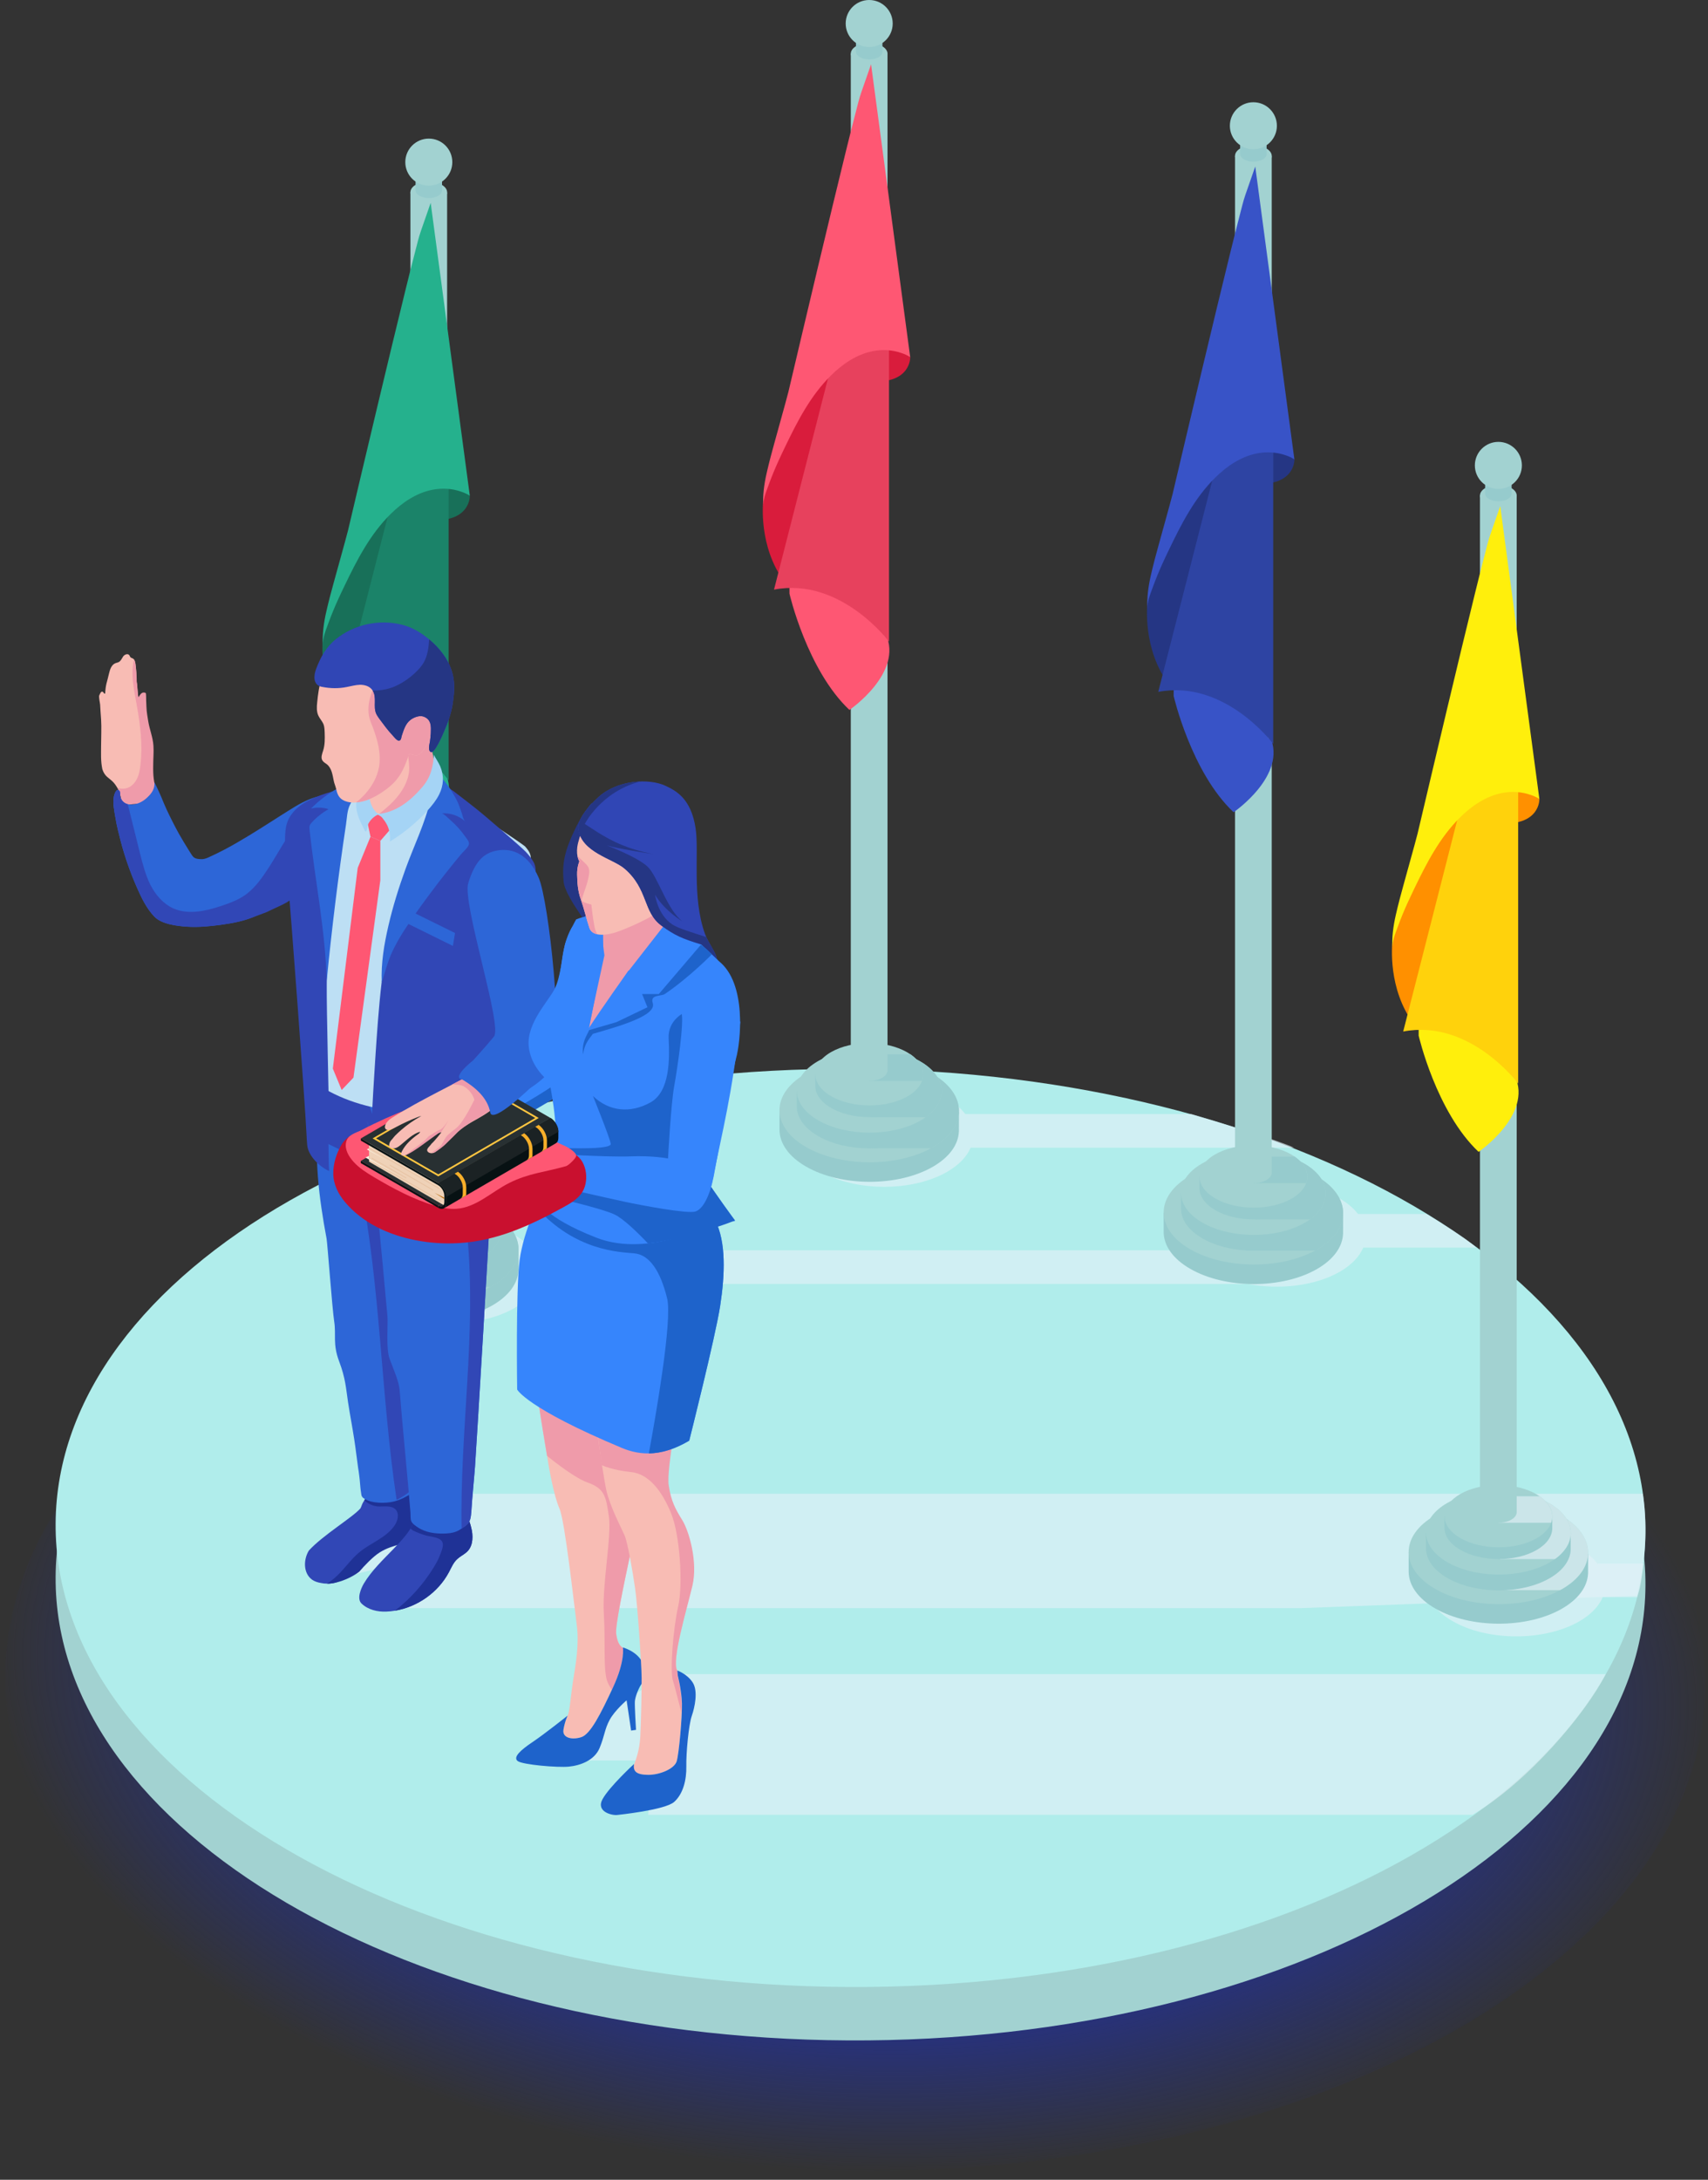 <svg width="377" height="481" viewBox="0 0 377 481" fill="none" xmlns="http://www.w3.org/2000/svg">
<rect x="0" y="0" width="377" height="481" fill="#333333" stroke="none"/>
<path d="M376.413 371.826C376.737 312 292.995 263.046 189.37 262.484C85.745 261.922 1.477 309.965 1.152 369.791C0.828 429.618 84.57 478.572 188.195 479.134C291.82 479.695 376.088 431.652 376.413 371.826Z" fill="url(#paint0_radial_3026_22534)"/>
<path d="M363.196 349.904C363.499 293.958 285.189 248.179 188.285 247.654C91.38 247.128 12.578 292.055 12.275 348.001C11.972 403.947 90.282 449.726 187.186 450.251C284.09 450.777 362.892 405.85 363.196 349.904Z" fill="#A2D2D1"/>
<path d="M363.196 338.113C363.499 282.167 285.189 236.388 188.285 235.863C91.38 235.337 12.578 280.264 12.275 336.21C11.972 392.156 90.282 437.935 187.186 438.46C284.09 438.986 362.892 394.058 363.196 338.113Z" fill="#B0EDEB"/>
<g style="mix-blend-mode:multiply" opacity="0.63">
<path d="M314.867 267.888H299.747C298.781 266.638 297.437 265.466 295.661 264.448C287.902 259.966 275.368 259.949 267.662 264.397C262.274 267.5 260.679 271.965 262.843 275.905H117.571C116.606 274.664 115.261 273.491 113.485 272.465C105.727 267.983 93.192 267.966 85.477 272.414C77.77 276.862 77.805 284.103 85.563 288.586C93.322 293.068 105.856 293.086 113.571 288.637C116.2 287.12 117.907 285.267 118.735 283.319H275.446C282.351 284.663 290.264 283.775 295.747 280.62C298.376 279.095 300.083 277.25 300.911 275.302H325.863C323.794 273.303 316.559 268.912 314.867 267.888Z" fill="#E2F1F7"/>
</g>
<g style="mix-blend-mode:multiply" opacity="0.63">
<path d="M93.808 329.621L75.263 348.155L90.813 344.238L89.551 354.862H164.787H287.1L361.325 352.098C362.864 346.149 363.909 337.948 362.623 329.621H93.808Z" fill="#E2F1F7"/>
</g>
<g style="mix-blend-mode:multiply" opacity="0.63">
<path d="M147.26 369.423L116.371 388.479H144.761L143.041 400.466H325.013C337.347 393.186 350.137 377.917 354.418 369.423H147.26Z" fill="#E2F1F7"/>
</g>
<path d="M114.302 276.148C113.785 273.691 111.889 271.303 108.613 269.407C100.855 264.924 88.32 264.907 80.605 269.355C77.536 271.122 75.7 273.338 75.088 275.639L74.847 275.613V279.95C74.89 282.855 76.829 285.768 80.691 287.992C88.45 292.475 100.984 292.492 108.699 288.044C112.415 285.898 114.32 283.113 114.44 280.294H114.449V280.131C114.449 280.044 114.449 279.95 114.449 279.863L114.458 275.907L114.302 276.148Z" fill="#96CBCD"/>
<path d="M108.699 283.735C100.993 288.183 88.45 288.166 80.692 283.683C72.933 279.201 72.89 271.968 80.605 267.511C88.312 263.063 100.855 263.08 108.613 267.563C116.363 272.046 116.406 279.287 108.699 283.735Z" fill="#A2D2D1"/>
<path d="M108.69 283.743C108.552 283.829 108.397 283.898 108.259 283.967H95.613V264.235C100.337 264.373 104.975 265.485 108.595 267.58C116.371 272.037 116.405 279.295 108.69 283.743Z" fill="#96CBCD"/>
<path d="M110.501 271.726C110.079 269.743 108.553 267.821 105.907 266.286C99.648 262.675 89.528 262.657 83.312 266.243C80.838 267.674 79.356 269.459 78.856 271.312L78.666 271.295V274.795C78.701 277.14 80.269 279.484 83.381 281.286C89.64 284.898 99.76 284.915 105.976 281.329C108.975 279.596 110.51 277.347 110.613 275.071V274.941C110.613 274.872 110.613 274.795 110.613 274.726V271.536L110.501 271.726Z" fill="#96CBCD"/>
<path d="M110.625 271.392C110.653 266.298 103.524 262.13 94.702 262.082C85.88 262.034 78.706 266.125 78.678 271.219C78.65 276.313 85.78 280.482 94.602 280.53C103.424 280.577 110.598 276.487 110.625 271.392Z" fill="#A2D2D1"/>
<path d="M107.148 277.113H95.062V262.105C98.993 262.157 102.889 263.053 105.915 264.803C111.751 268.183 112.165 273.493 107.148 277.113Z" fill="#96CBCD"/>
<path d="M106.466 267.96C106.156 266.477 105.018 265.046 103.044 263.908C98.38 261.219 90.837 261.202 86.208 263.874C84.363 264.934 83.26 266.27 82.889 267.65L82.743 267.632V270.244C82.769 271.994 83.941 273.744 86.251 275.081C90.915 277.77 98.458 277.787 103.087 275.115C105.32 273.822 106.466 272.15 106.544 270.451V270.357C106.544 270.305 106.544 270.244 106.544 270.193V267.814L106.466 267.96Z" fill="#96CBCD"/>
<path d="M103.096 272.52C98.458 275.192 90.924 275.183 86.26 272.485C81.596 269.795 81.57 265.442 86.208 262.761C90.846 260.089 98.38 260.097 103.044 262.796C107.708 265.494 107.734 269.839 103.096 272.52Z" fill="#A2D2D1"/>
<path d="M106.302 269.097H94.647V263.244H103.751C106.173 264.925 107.026 267.089 106.302 269.097Z" fill="#96CBCD"/>
<path d="M98.665 42.535C98.562 42.036 98.174 41.544 97.501 41.156C95.915 40.242 93.346 40.234 91.769 41.148C91.14 41.51 90.769 41.958 90.64 42.432L90.588 42.423V266.762C90.597 267.357 90.993 267.951 91.786 268.408C93.372 269.322 95.941 269.331 97.519 268.417C98.277 267.977 98.665 267.408 98.691 266.831V266.796C98.691 266.779 98.691 266.762 98.691 266.745V42.484L98.665 42.535Z" fill="#A2D2D1"/>
<path d="M97.519 44.086C95.941 45 93.381 44.991 91.786 44.078C90.2 43.164 90.192 41.681 91.769 40.767C93.347 39.853 95.907 39.862 97.502 40.776C99.088 41.698 99.097 43.172 97.519 44.086Z" fill="#A2D2D1"/>
<path d="M97.552 37.269C97.475 36.907 97.199 36.554 96.716 36.278C95.57 35.614 93.716 35.614 92.579 36.269C92.122 36.528 91.854 36.855 91.76 37.2H91.725V42.011C91.734 42.442 92.018 42.873 92.587 43.2C93.734 43.864 95.587 43.864 96.725 43.209C97.277 42.89 97.552 42.485 97.57 42.062V42.036C97.57 42.019 97.57 42.011 97.57 41.993V37.243L97.552 37.269Z" fill="#96CBCD"/>
<path d="M96.725 38.39C95.587 39.045 93.734 39.045 92.587 38.381C91.441 37.717 91.432 36.648 92.579 35.993C93.717 35.338 95.57 35.338 96.716 36.002C97.854 36.657 97.863 37.726 96.725 38.39Z" fill="#96CBCD"/>
<path d="M99.838 35.777C99.838 38.648 97.51 40.966 94.648 40.966C91.777 40.966 89.459 38.639 89.459 35.777C89.459 32.915 91.786 30.587 94.648 30.587C97.519 30.587 99.838 32.906 99.838 35.777Z" fill="#A2D2D1"/>
<path d="M78.503 118.395L71.305 140.54C71.305 140.54 70.046 149.54 74.908 157.462L79.046 152.962L88.951 108.86L78.503 118.395Z" fill="#187059"/>
<path d="M103.7 109.395C103.7 109.395 103.933 115.403 94.744 114.748L98.838 101.378L103.7 109.395Z" fill="#187059"/>
<path d="M98.304 170.506L98.054 171.006L91.408 160.067L80.839 158.989H77.055V161.601C77.055 161.601 80.925 178.437 90.287 187.255C90.296 187.247 102.261 179.057 98.304 170.506Z" fill="#25B18D"/>
<path d="M99.019 172.17C99.019 172.17 88.356 157.86 73.641 160.696L87.476 106.56L99.019 104.672V172.17Z" fill="#1B8369"/>
<path d="M95.063 44.767L103.701 109.394C103.114 109.006 102.459 108.722 101.804 108.498C99.77 107.782 97.563 107.661 95.451 108.075C91.873 108.773 88.753 110.92 86.201 113.446C81.667 117.937 78.779 123.592 76.046 129.273C75.555 130.29 75.072 131.307 74.607 132.333C73.814 134.074 73.089 135.85 72.434 137.643C71.874 139.169 71.176 140.859 71.262 142.522C71.124 139.919 71.451 137.428 72.038 134.893C72.296 133.755 72.581 132.609 72.874 131.48C73.469 129.169 76.52 118.333 76.822 117.032C77.874 112.575 78.917 108.118 79.977 103.661C81.089 98.963 82.201 94.265 83.322 89.576C84.399 85.05 85.477 80.533 86.572 76.016C87.52 72.085 88.477 68.154 89.442 64.223C90.166 61.292 90.891 58.361 91.658 55.439C92.054 53.922 92.408 52.378 92.925 50.904C95.063 44.767 95.063 44.767 95.063 44.767Z" fill="#25B18D"/>
<g style="mix-blend-mode:multiply" opacity="0.63">
<path d="M285.62 253.251H214.25C213.422 255.2 211.715 257.044 209.086 258.57C201.371 263.018 188.837 262.993 181.078 258.519C173.32 254.036 173.277 246.795 180.992 242.347C188.699 237.898 201.241 237.916 208.991 242.398C210.767 243.415 212.112 244.588 213.077 245.838H262.986C269.821 247.905 281.67 251.445 285.62 253.251Z" fill="#E2F1F7"/>
</g>
<g style="mix-blend-mode:multiply" opacity="0.63">
<path d="M361.352 352.452H353.763C352.935 354.4 351.229 356.245 348.599 357.771C340.884 362.219 328.35 362.193 320.591 357.719C312.833 353.236 312.79 345.995 320.505 341.547C328.212 337.099 340.755 337.116 348.504 341.599C350.28 342.616 351.625 343.788 352.591 345.038H362.764C362.232 349.332 362.079 350.38 361.352 352.452Z" fill="#E2F1F7"/>
</g>
<path d="M211.508 245.569C210.99 243.112 209.094 240.724 205.818 238.827C198.06 234.345 185.526 234.327 177.81 238.776C174.741 240.543 172.905 242.758 172.293 245.06L172.052 245.034V249.37C172.095 252.275 174.034 255.189 177.896 257.413C185.655 261.896 198.189 261.913 205.904 257.465C209.62 255.318 211.525 252.534 211.645 249.715H211.654V249.551C211.654 249.465 211.654 249.37 211.654 249.284L211.663 245.327L211.508 245.569Z" fill="#96CBCD"/>
<path d="M205.904 253.155C198.197 257.603 185.655 257.586 177.896 253.104C170.138 248.621 170.103 241.388 177.81 236.932C185.517 232.483 198.06 232.501 205.818 236.983C213.568 241.457 213.611 248.698 205.904 253.155Z" fill="#A2D2D1"/>
<path d="M205.895 253.155C205.757 253.242 205.602 253.311 205.464 253.38H192.827V233.647C197.551 233.785 202.188 234.897 205.809 236.992C213.576 241.457 213.611 248.707 205.895 253.155Z" fill="#96CBCD"/>
<path d="M207.706 241.139C207.284 239.156 205.758 237.234 203.112 235.699C196.853 232.087 186.733 232.07 180.518 235.656C178.043 237.087 176.561 238.872 176.061 240.725L175.871 240.708V244.208C175.906 246.553 177.474 248.897 180.586 250.699C186.845 254.311 196.965 254.328 203.181 250.742C206.181 249.009 207.715 246.759 207.818 244.484V244.354C207.818 244.285 207.818 244.208 207.818 244.139V240.949L207.706 241.139Z" fill="#96CBCD"/>
<path d="M203.19 247.259C196.966 250.854 186.854 250.828 180.595 247.216C174.337 243.604 174.302 237.76 180.526 234.174C186.75 230.579 196.862 230.605 203.121 234.217C209.379 237.829 209.405 243.673 203.19 247.259Z" fill="#A2D2D1"/>
<path d="M204.353 246.527H192.267V231.519C196.198 231.571 200.094 232.467 203.12 234.217C208.956 237.597 209.37 242.907 204.353 246.527Z" fill="#96CBCD"/>
<path d="M203.671 237.374C203.361 235.891 202.223 234.46 200.249 233.322C195.585 230.633 188.042 230.615 183.413 233.288C181.568 234.348 180.465 235.684 180.094 237.063L179.948 237.046V239.658C179.974 241.408 181.146 243.158 183.456 244.494C188.12 247.184 195.663 247.201 200.292 244.529C202.525 243.236 203.671 241.563 203.749 239.865V239.77C203.749 239.719 203.749 239.658 203.749 239.607V237.227L203.671 237.374Z" fill="#96CBCD"/>
<path d="M200.3 241.933C195.663 244.606 188.128 244.597 183.465 241.899C178.801 239.209 178.775 234.856 183.413 232.175C188.051 229.503 195.585 229.511 200.249 232.209C204.912 234.908 204.938 239.261 200.3 241.933Z" fill="#A2D2D1"/>
<path d="M203.507 238.511H191.853V232.658H200.956C203.378 234.339 204.231 236.502 203.507 238.511Z" fill="#96CBCD"/>
<path d="M195.87 11.948C195.766 11.448 195.378 10.957 194.706 10.569C193.12 9.655 190.551 9.646 188.973 10.56C188.344 10.922 187.974 11.371 187.844 11.845L187.792 11.836V236.174C187.801 236.769 188.198 237.364 188.991 237.821C190.577 238.735 193.146 238.743 194.723 237.83C195.482 237.39 195.87 236.821 195.896 236.243V236.209C195.896 236.192 195.896 236.174 195.896 236.157V11.896L195.87 11.948Z" fill="#A2D2D1"/>
<path d="M194.724 13.499C193.146 14.413 190.586 14.405 188.991 13.491C187.405 12.577 187.396 11.094 188.974 10.181C190.551 9.267 193.111 9.276 194.706 10.189C196.292 11.112 196.301 12.586 194.724 13.499Z" fill="#A2D2D1"/>
<path d="M194.759 6.68C194.681 6.318 194.405 5.964 193.922 5.689C192.776 5.025 190.922 5.025 189.785 5.68C189.328 5.939 189.06 6.266 188.966 6.611H188.931V11.421C188.94 11.852 189.224 12.283 189.793 12.611C190.94 13.275 192.793 13.275 193.931 12.619C194.483 12.3 194.759 11.895 194.776 11.473V11.447C194.776 11.43 194.776 11.421 194.776 11.404V6.654L194.759 6.68Z" fill="#96CBCD"/>
<path d="M193.931 7.8C192.793 8.456 190.94 8.456 189.793 7.792C188.647 7.128 188.638 6.059 189.785 5.404C190.923 4.749 192.776 4.749 193.923 5.413C195.06 6.076 195.069 7.145 193.931 7.8Z" fill="#96CBCD"/>
<path d="M197.043 5.19C197.043 8.06 194.716 10.379 191.854 10.379C188.992 10.379 186.664 8.051 186.664 5.19C186.664 2.319 188.992 0 191.854 0C194.716 0 197.043 2.319 197.043 5.19Z" fill="#A2D2D1"/>
<path d="M175.707 87.809L168.509 109.955C168.509 109.955 167.251 118.954 172.113 126.877L176.25 122.377L186.155 78.275L175.707 87.809Z" fill="#D91C3C"/>
<path d="M200.905 78.809C200.905 78.809 201.138 84.817 191.948 84.162L196.043 70.792L200.905 78.809Z" fill="#D91C3C"/>
<path d="M195.509 139.919L195.259 140.411L188.612 129.471L178.044 128.394H174.259V131.006C174.259 131.006 178.13 147.833 187.492 156.66C187.5 156.66 199.465 148.471 195.509 139.919Z" fill="#FE5773"/>
<path d="M196.224 141.583C196.224 141.583 185.56 127.273 170.845 130.109L184.681 75.973L196.224 74.085V141.583Z" fill="#E7415D"/>
<path d="M192.267 14.182L200.905 78.809C200.319 78.421 199.664 78.137 199.009 77.913C196.974 77.197 194.767 77.076 192.655 77.49C189.078 78.189 185.957 80.335 183.406 82.861C178.871 87.352 175.983 93.007 173.251 98.688C172.759 99.705 172.277 100.722 171.811 101.748C171.018 103.489 170.294 105.265 169.639 107.058C169.078 108.584 168.38 110.274 168.466 111.938C168.328 109.334 168.656 106.843 169.242 104.308C169.501 103.171 169.785 102.024 170.078 100.895C170.673 98.585 173.725 87.749 174.027 86.447C175.078 81.99 176.121 77.533 177.182 73.077C178.294 68.378 179.406 63.68 180.526 58.991C181.604 54.465 182.682 49.948 183.776 45.431C184.725 41.5 185.681 37.569 186.647 33.638C187.371 30.707 188.095 27.776 188.862 24.854C189.259 23.337 189.612 21.794 190.13 20.32C192.267 14.182 192.267 14.182 192.267 14.182Z" fill="#FE5773"/>
<path d="M296.306 268.131C295.789 265.674 293.893 263.286 290.617 261.39C282.858 256.907 270.324 256.89 262.609 261.338C259.54 263.105 257.704 265.321 257.092 267.622L256.851 267.596V271.932C256.894 274.837 258.833 277.751 262.695 279.975C270.454 284.458 282.988 284.475 290.703 280.027C294.418 277.881 296.324 275.096 296.444 272.277H296.453V272.113C296.453 272.027 296.453 271.932 296.453 271.846L296.462 267.889L296.306 268.131Z" fill="#96CBCD"/>
<path d="M290.703 275.716C282.996 280.165 270.454 280.147 262.695 275.665C254.937 271.182 254.902 263.95 262.609 259.493C270.316 255.045 282.858 255.062 290.617 259.545C298.375 264.027 298.41 271.268 290.703 275.716Z" fill="#A2D2D1"/>
<path d="M290.695 275.725C290.557 275.811 290.401 275.88 290.264 275.949H277.626V256.217C282.35 256.355 286.988 257.467 290.608 259.562C298.375 264.018 298.418 271.268 290.695 275.725Z" fill="#96CBCD"/>
<path d="M292.514 263.709C292.091 261.727 290.565 259.804 287.919 258.27C281.66 254.658 271.54 254.641 265.325 258.227C262.851 259.658 261.368 261.442 260.868 263.296L260.678 263.278V266.778C260.713 269.123 262.282 271.468 265.394 273.269C271.652 276.881 281.772 276.899 287.988 273.313C290.988 271.58 292.522 269.33 292.626 267.054V266.925C292.626 266.856 292.626 266.778 292.626 266.709V263.52L292.514 263.709Z" fill="#96CBCD"/>
<path d="M287.988 269.83C281.764 273.425 271.652 273.399 265.394 269.787C259.135 266.175 259.101 260.33 265.325 256.744C271.549 253.15 281.66 253.175 287.919 256.787C294.177 260.399 294.212 266.235 287.988 269.83Z" fill="#A2D2D1"/>
<path d="M289.152 269.089H277.066V254.081C280.997 254.133 284.893 255.029 287.919 256.779C293.755 260.159 294.169 265.477 289.152 269.089Z" fill="#96CBCD"/>
<path d="M288.471 259.935C288.16 258.452 287.022 257.021 285.048 255.883C280.385 253.194 272.842 253.176 268.212 255.849C266.368 256.909 265.264 258.245 264.894 259.625L264.747 259.607V262.219C264.773 263.969 265.945 265.719 268.256 267.055C272.919 269.745 280.462 269.762 285.091 267.09C287.324 265.797 288.471 264.124 288.548 262.426V262.331C288.548 262.28 288.548 262.219 288.548 262.168V259.788L288.471 259.935Z" fill="#96CBCD"/>
<path d="M285.1 264.494C280.462 267.167 272.928 267.158 268.264 264.46C263.6 261.77 263.574 257.417 268.212 254.736C272.85 252.064 280.384 252.072 285.048 254.771C289.712 257.469 289.737 261.822 285.1 264.494Z" fill="#A2D2D1"/>
<path d="M288.307 261.081H276.652V255.228H285.755C288.186 256.909 289.031 259.073 288.307 261.081Z" fill="#96CBCD"/>
<path d="M280.677 34.509C280.574 34.009 280.186 33.518 279.514 33.13C277.928 32.216 275.359 32.208 273.781 33.121C273.152 33.483 272.781 33.932 272.652 34.406H272.6V258.744C272.609 259.339 273.005 259.934 273.798 260.391C275.385 261.305 277.953 261.313 279.531 260.399C280.29 259.96 280.677 259.391 280.703 258.813V258.779C280.703 258.762 280.703 258.744 280.703 258.727V34.466L280.677 34.509Z" fill="#A2D2D1"/>
<path d="M279.531 36.061C277.953 36.975 275.393 36.966 273.798 36.052C272.212 35.139 272.203 33.656 273.781 32.742C275.358 31.828 277.919 31.837 279.513 32.751C281.1 33.673 281.108 35.156 279.531 36.061Z" fill="#A2D2D1"/>
<path d="M279.558 29.241C279.48 28.878 279.204 28.525 278.722 28.249C277.575 27.585 275.722 27.585 274.584 28.241C274.136 28.499 273.86 28.827 273.765 29.172H273.73V33.982C273.739 34.413 274.024 34.844 274.593 35.171C275.739 35.835 277.592 35.835 278.73 35.18C279.282 34.861 279.558 34.456 279.575 34.033V34.008C279.575 33.99 279.575 33.982 279.575 33.965V29.215L279.558 29.241Z" fill="#96CBCD"/>
<path d="M278.731 30.361C277.593 31.016 275.739 31.016 274.593 30.352C273.446 29.688 273.438 28.619 274.584 27.964C275.722 27.309 277.575 27.309 278.722 27.973C279.86 28.637 279.868 29.706 278.731 30.361Z" fill="#96CBCD"/>
<path d="M281.842 27.75C281.842 30.621 279.514 32.94 276.652 32.94C273.79 32.94 271.463 30.612 271.463 27.75C271.463 24.888 273.79 22.561 276.652 22.561C279.514 22.561 281.842 24.888 281.842 27.75Z" fill="#A2D2D1"/>
<path d="M260.507 110.369L253.309 132.515C253.309 132.515 252.05 141.514 256.912 149.437L261.05 144.937L270.955 100.835L260.507 110.369Z" fill="#253684"/>
<path d="M285.714 101.369C285.714 101.369 285.947 107.377 276.757 106.722L280.852 93.352L285.714 101.369Z" fill="#253684"/>
<path d="M280.307 162.488L280.057 162.988L273.411 152.048L262.842 150.971H259.058V153.583C259.058 153.583 262.929 170.418 272.29 179.237C272.299 179.228 284.264 171.039 280.307 162.488Z" fill="#3853C7"/>
<path d="M281.031 164.152C281.031 164.152 270.368 149.843 255.653 152.679L269.489 98.542L281.031 96.654V164.152Z" fill="#2E44A3"/>
<path d="M277.066 36.742L285.704 101.369C285.118 100.981 284.463 100.697 283.807 100.473C281.773 99.757 279.566 99.637 277.454 100.05C273.877 100.749 270.756 102.895 268.204 105.421C263.67 109.912 260.782 115.567 258.05 121.248C257.558 122.265 257.075 123.282 256.61 124.308C255.817 126.05 255.093 127.825 254.438 129.618C253.877 131.144 253.179 132.834 253.265 134.498C253.127 131.894 253.455 129.403 254.041 126.869C254.3 125.731 254.584 124.584 254.877 123.455C255.472 121.145 258.524 110.309 258.825 109.007C259.877 104.55 260.92 100.093 261.981 95.637C263.093 90.939 264.205 86.24 265.325 81.551C266.403 77.025 267.48 72.508 268.575 67.991C269.523 64.06 270.48 60.129 271.446 56.198C272.17 53.267 272.894 50.336 273.661 47.414C274.058 45.897 274.411 44.354 274.928 42.88C277.066 36.742 277.066 36.742 277.066 36.742Z" fill="#3853C7"/>
<path d="M350.384 343.076C349.867 340.619 347.971 338.231 344.695 336.335C336.937 331.852 324.402 331.835 316.687 336.283C313.618 338.05 311.782 340.265 311.17 342.567L310.929 342.541V346.877C310.972 349.782 312.911 352.696 316.773 354.92C324.532 359.403 337.066 359.42 344.781 354.972C348.497 352.825 350.402 350.041 350.522 347.222H350.531V347.058C350.531 346.972 350.531 346.877 350.531 346.791L350.54 342.834L350.384 343.076Z" fill="#96CBCD"/>
<path d="M344.781 350.662C337.075 355.11 324.532 355.093 316.774 350.611C309.015 346.128 308.972 338.895 316.687 334.439C324.394 329.99 336.937 330.008 344.695 334.49C352.445 338.973 352.488 346.205 344.781 350.662Z" fill="#A2D2D1"/>
<g style="mix-blend-mode:multiply" opacity="0.63">
<path d="M344.773 350.663C344.635 350.749 344.48 350.818 344.342 350.887H331.705V331.155C336.429 331.292 341.066 332.405 344.687 334.499C352.454 338.965 352.488 346.214 344.773 350.663Z" fill="#E2F1F7"/>
</g>
<path d="M346.583 338.655C346.16 336.673 344.635 334.75 341.988 333.216C335.73 329.604 325.609 329.587 319.394 333.173C316.92 334.604 315.437 336.388 314.937 338.241L314.748 338.224V341.724C314.782 344.069 316.351 346.414 319.463 348.215C325.721 351.827 335.842 351.845 342.057 348.258C345.057 346.526 346.591 344.276 346.695 342V341.871C346.695 341.802 346.695 341.724 346.695 341.655V338.466L346.583 338.655Z" fill="#96CBCD"/>
<path d="M346.712 338.312C346.74 333.218 339.611 329.05 330.788 329.002C321.966 328.954 314.792 333.045 314.765 338.139C314.737 343.233 321.867 347.402 330.689 347.449C339.511 347.497 346.685 343.406 346.712 338.312Z" fill="#A2D2D1"/>
<g style="mix-blend-mode:multiply" opacity="0.63">
<path d="M343.229 344.034H331.144V329.026C335.074 329.078 338.971 329.974 341.997 331.724C347.833 335.103 348.247 340.422 343.229 344.034Z" fill="#E2F1F7"/>
</g>
<path d="M342.55 334.885C342.239 333.403 341.101 331.972 339.127 330.834C334.464 328.144 326.921 328.127 322.292 330.799C320.447 331.86 319.343 333.196 318.973 334.575L318.826 334.558V337.17C318.852 338.92 320.024 340.67 322.335 342.006C326.998 344.695 334.541 344.713 339.17 342.04C341.403 340.747 342.55 339.075 342.627 337.377V337.282C342.627 337.23 342.627 337.17 342.627 337.118V334.739L342.55 334.885Z" fill="#96CBCD"/>
<path d="M342.644 334.633C342.665 330.839 337.352 327.734 330.777 327.698C324.202 327.662 318.855 330.71 318.835 334.504C318.814 338.298 324.127 341.403 330.702 341.439C337.277 341.475 342.624 338.428 342.644 334.633Z" fill="#A2D2D1"/>
<g style="mix-blend-mode:multiply" opacity="0.63">
<path d="M342.377 336.024H330.723V330.17H339.826C342.257 331.86 343.11 334.024 342.377 336.024Z" fill="#E2F1F7"/>
</g>
<path d="M334.747 109.454C334.643 108.954 334.255 108.463 333.583 108.075C331.997 107.161 329.428 107.153 327.85 108.066C327.221 108.429 326.85 108.877 326.721 109.351L326.669 109.342V333.681C326.678 334.276 327.075 334.87 327.868 335.327C329.454 336.241 332.023 336.25 333.6 335.336C334.359 334.896 334.747 334.327 334.773 333.75V333.715C334.773 333.698 334.773 333.681 334.773 333.663V109.403L334.747 109.454Z" fill="#A2D2D1"/>
<path d="M333.601 111.006C332.023 111.92 329.463 111.911 327.868 110.997C326.282 110.084 326.274 108.601 327.851 107.687C329.429 106.773 331.989 106.782 333.584 107.696C335.17 108.618 335.179 110.101 333.601 111.006Z" fill="#A2D2D1"/>
<path d="M333.635 104.188C333.557 103.826 333.282 103.473 332.799 103.197C331.652 102.533 329.799 102.533 328.661 103.188C328.213 103.447 327.937 103.774 327.842 104.119H327.808V108.929C327.816 109.36 328.101 109.791 328.67 110.119C329.816 110.783 331.67 110.783 332.807 110.128C333.359 109.809 333.635 109.404 333.652 108.981V108.955C333.652 108.938 333.652 108.929 333.652 108.912V104.162L333.635 104.188Z" fill="#96CBCD"/>
<path d="M332.807 105.309C331.669 105.964 329.816 105.964 328.67 105.3C327.523 104.636 327.514 103.567 328.652 102.912C329.79 102.257 331.644 102.257 332.79 102.921C333.937 103.585 333.945 104.654 332.807 105.309Z" fill="#96CBCD"/>
<path d="M335.919 102.697C335.919 105.567 333.592 107.886 330.73 107.886C327.859 107.886 325.54 105.559 325.54 102.697C325.54 99.826 327.868 97.507 330.73 97.507C333.6 97.507 335.919 99.835 335.919 102.697Z" fill="#A2D2D1"/>
<path d="M314.584 185.313L307.386 207.459C307.386 207.459 306.127 216.459 310.989 224.381L315.127 219.881L325.032 175.779L314.584 185.313Z" fill="#FF9000"/>
<path d="M339.781 176.314C339.781 176.314 340.014 182.322 330.825 181.667L334.919 168.297L339.781 176.314Z" fill="#FF9000"/>
<path d="M334.385 237.432L334.135 237.932L327.488 226.993L316.92 225.915H313.135V228.527C313.135 228.527 317.006 245.363 326.368 254.182C326.376 254.173 338.341 245.975 334.385 237.432Z" fill="#FFEF0C"/>
<path d="M335.1 239.097C335.1 239.097 324.437 224.787 309.722 227.623L323.557 173.487L335.1 171.599V239.097Z" fill="#FFD20C"/>
<path d="M331.144 111.686L339.782 176.314C339.196 175.926 338.541 175.641 337.885 175.417C335.851 174.702 333.644 174.581 331.532 174.995C327.955 175.693 324.834 177.84 322.282 180.365C317.748 184.857 314.86 190.512 312.119 196.192C311.628 197.21 311.145 198.227 310.679 199.253C309.886 200.994 309.162 202.77 308.507 204.563C307.947 206.089 307.248 207.778 307.335 209.442C307.197 206.839 307.524 204.347 308.11 201.813C308.369 200.675 308.654 199.529 308.947 198.399C309.541 196.089 312.593 185.253 312.895 183.951C313.946 179.495 314.99 175.038 316.05 170.581C317.162 165.883 318.274 161.185 319.395 156.495C320.472 151.97 321.55 147.452 322.644 142.935C323.593 139.004 324.55 135.074 325.515 131.143C326.239 128.212 326.963 125.281 327.731 122.358C328.127 120.841 328.481 119.298 328.998 117.824C331.144 111.686 331.144 111.686 331.144 111.686Z" fill="#FFEF0C"/>
<path d="M33.6 175.76C32.785 175.4 31.825 175.784 31.082 176.263C30.314 176.767 29.595 177.367 28.683 177.511C27.532 177.702 26.836 176.935 26.668 175.903C26.524 175.112 26.26 174.416 25.853 173.769C25.613 173.361 25.349 172.977 24.989 172.593C24.125 171.658 23.129 171.429 22.591 169.743C22.206 167.877 22.314 166.327 22.314 164.576C22.314 162.849 22.434 160.468 22.314 158.741C22.242 157.614 22.147 156.589 22.099 155.485C22.075 155.126 21.747 153.739 21.915 153.427C22.083 153.115 22.255 152.557 22.591 152.629C22.999 152.749 22.797 153.083 23.205 153.059C23.349 150.828 23.574 150.789 24.054 148.655C24.27 147.719 24.605 146.664 25.517 146.328C25.757 146.232 26.02 146.208 26.212 146.088C26.692 145.848 26.884 145.296 27.196 144.841C27.508 144.409 28.227 144.145 28.539 144.577C28.659 144.721 28.683 144.937 28.827 145.057C28.947 145.177 29.115 145.2 29.259 145.272C29.379 145.32 29.475 145.416 29.57 145.512C29.786 145.8 29.858 146.16 29.906 146.52C30.074 147.743 30.146 148.99 30.122 150.214C30.266 150.358 30.416 154.075 30.584 153.956C30.752 153.812 31.135 154.099 31.135 154.099C31.255 154.291 31.397 153.908 31.421 154.099C31.541 156.666 31.393 155.899 31.801 158.465C32.113 160.384 32.665 162.279 32.809 164.222C32.905 165.637 32.761 167.028 32.761 168.468C32.665 170.962 32.977 173.409 33.6 175.76Z" fill="#F8BCB4"/>
<path d="M34.543 174.733C33.728 174.374 32.294 176.545 31.551 177.025C30.783 177.529 29.629 177.367 28.718 177.511C27.566 177.703 26.871 176.935 26.703 175.904C26.559 175.112 26.295 174.417 25.887 173.769C27.063 174.369 28.55 173.985 29.461 172.977C30.493 171.874 30.852 170.315 30.996 168.78C31.524 164.39 30.972 159.953 30.181 155.587C29.773 153.356 29.317 151.15 29.245 148.919C29.221 147.791 29.317 146.64 29.557 145.537C29.773 145.825 29.845 146.184 29.893 146.544C30.061 147.768 30.205 149.389 30.181 150.613C30.325 150.756 30.422 153.958 30.59 153.838C30.758 153.694 31.144 152.457 32.157 152.916C32.277 153.108 32.251 154.361 32.264 154.637C32.384 157.204 32.309 156.568 32.716 159.135C33.028 161.054 33.723 162.591 33.867 164.534C33.963 165.949 33.819 167.341 33.819 168.78C33.771 171.25 33.92 172.383 34.543 174.733Z" fill="#EF9BAA"/>
<path d="M81.133 176.852C79.856 177.225 78.58 177.68 77.358 178.228C76.223 178.718 75.579 179.477 74.739 180.327C74.103 180.99 73.387 181.553 72.743 182.18C71.675 183.206 70.602 184.238 69.599 185.323C69.586 185.345 69.563 185.382 69.532 185.383C67.378 187.795 65.76 190.585 64.025 193.304C63.77 193.673 63.545 194.01 63.297 194.334C63.261 194.393 63.225 194.452 63.172 194.49C62.741 195.065 62.341 195.639 62.08 196.449C61.565 197.942 61.005 198.913 59.797 199.984C58.797 200.849 57.654 201.566 56.465 202.094C56.334 202.176 56.194 202.241 56.054 202.288C53.761 203.253 51.282 203.712 48.793 204.054C46.304 204.396 43.797 204.636 41.299 204.479C39.079 204.328 35.673 203.94 34.072 202.259C32.324 200.439 31.189 198.043 30.188 195.758C28.733 192.461 27.541 189.031 26.637 185.574C26.189 183.858 25.749 182.127 25.468 180.382C25.235 178.958 24.835 177.161 25.137 175.72C25.224 175.278 25.716 173.741 26.357 174.495C26.632 174.823 26.43 175.619 26.622 176.049C26.845 176.628 27.303 177.119 27.899 177.35C28.008 177.387 28.091 177.417 28.2 177.453C28.523 177.518 28.876 177.552 29.199 177.536C30.423 177.464 31.545 176.865 32.437 176.046C33.447 175.116 34.206 174.085 34.082 172.647C34.228 172.837 35.225 174.997 35.571 175.804C35.95 176.74 36.33 177.658 36.745 178.567C37.599 180.398 38.503 182.179 39.473 183.951C40.236 185.283 41.028 186.603 41.855 187.913C42.549 188.962 42.635 189.468 44.015 189.571C44.851 189.656 45.402 189.497 46.172 189.128C48.415 188.112 50.588 186.962 52.712 185.711C55.955 183.83 59.08 181.797 62.237 179.793C64.221 178.558 66.189 177.213 68.374 176.343C69.95 175.727 71.643 175.365 73.348 175.283C76.046 175.179 78.714 175.703 81.133 176.852Z" fill="#2D66D7"/>
<path d="M69.311 185.813C67.518 188.809 68.347 191.24 66.149 193.939C67.964 193.939 66.202 196.531 66.149 196.569C64.04 199.222 62.622 199.427 58.908 201.249C58.777 201.331 56.2 202.265 56.06 202.311C53.767 203.277 51.288 203.736 48.799 204.078C46.31 204.42 43.803 204.66 41.305 204.502C39.086 204.352 35.679 203.964 34.078 202.283C32.33 200.462 31.195 198.066 30.194 195.781C28.739 192.484 27.547 189.054 26.644 185.598C26.195 183.881 25.755 182.15 25.474 180.405C25.241 178.982 24.841 177.184 25.143 175.743C25.23 175.302 25.722 173.764 26.363 174.518C26.638 174.846 26.436 175.642 26.628 176.072C26.851 176.652 27.309 177.142 27.905 177.374C28.014 177.41 28.097 177.44 28.206 177.476C29.104 181.091 30.017 184.714 30.908 188.324C31.506 190.707 32.12 193.098 33.217 195.29C34.336 197.465 36.014 199.434 38.235 200.443C41.45 201.876 45.206 201.094 48.542 200.006C50.67 199.313 52.919 198.502 54.674 197.078C56.487 195.608 57.874 193.677 59.136 191.72C59.217 191.587 59.297 191.455 59.405 191.328C62.042 187.161 64.313 182.7 67.703 179.153C68.608 178.18 69.64 177.264 70.895 176.877C71.787 177.915 71.635 179.921 71.363 181.148C71.016 182.663 70.296 184.061 69.512 185.4C69.477 185.541 69.392 185.68 69.311 185.813Z" fill="#3147B6"/>
<path d="M94.233 336.454C94.164 336.834 94.052 337.213 93.854 337.549C93.587 338.04 93.156 338.471 92.69 338.799C89.708 340.971 85.458 340.523 82.32 342.471C80.82 343.411 79.673 344.842 78.467 346.144C77.079 347.618 75.441 349.014 73.45 349.368C73.027 349.437 72.596 349.48 72.174 349.454C71.725 349.454 71.277 349.411 70.855 349.316C70.182 349.204 69.493 349.006 68.906 348.601C66.872 347.144 66.984 344.101 68.165 342.17C71.206 338.799 77.834 334.837 79.549 332.859C79.687 332.661 79.923 331.894 80.053 331.687C80.165 331.489 80.277 331.282 80.415 331.084C80.553 330.834 80.708 330.567 80.863 330.299C82.07 328.282 83.837 327.299 86.191 327.317C88.027 327.317 89.932 327.903 91.182 329.291C92.121 330.325 93.199 331.084 93.802 332.429C94.363 333.679 94.518 335.118 94.233 336.454Z" fill="#3147B6"/>
<path d="M94.233 336.454C94.164 336.834 94.052 337.213 93.854 337.549C93.587 338.041 93.156 338.472 92.69 338.799C89.707 340.972 86.971 340.601 83.833 342.549C82.333 343.489 80.399 345.523 79.294 346.827C77.615 348.096 75.441 349.014 73.449 349.368C73.027 349.437 72.596 349.48 72.173 349.454C73.027 348.92 73.811 348.29 74.527 347.592C76.208 345.98 77.509 344.032 79.294 342.549C81.802 340.463 85.182 339.368 87.061 336.679C87.802 335.627 88.199 334.032 87.311 333.093C86.371 332.11 84.733 332.506 83.371 332.42C82.406 332.334 81.199 331.86 80.415 331.075C80.552 330.825 80.708 330.558 80.863 330.291C82.07 328.274 83.837 327.291 86.19 327.308C88.026 327.308 89.931 327.894 91.181 329.282C92.121 330.317 93.199 331.075 93.802 332.42C94.362 333.679 94.517 335.118 94.233 336.454Z" fill="#1F3296"/>
<path d="M102.759 342.703C102.156 343.177 101.457 343.53 100.897 344.065C100.07 344.823 99.621 345.927 99.087 346.935C96.716 351.392 92.147 354.616 87.173 355.427C86.544 355.539 85.898 355.608 85.268 355.625C83.32 355.711 81.217 355.22 79.786 353.832C78.708 352.78 79.674 350.521 80.303 349.444C82.027 346.556 84.536 344.203 86.889 341.763C87.854 340.755 88.811 339.746 89.665 338.651C90.001 338.246 90.294 337.78 90.604 337.306C92.415 334.419 93.897 330.876 98.087 331.643C98.914 331.798 99.725 332.117 100.44 332.582C100.776 332.781 101.001 332.944 101.354 333.031C101.397 333.031 101.44 333.056 101.492 333.074C103.147 333.565 103.863 336.298 104.156 337.78C104.466 339.548 104.285 341.565 102.759 342.703Z" fill="#3147B6"/>
<path d="M102.759 342.703C102.156 343.177 101.457 343.531 100.897 344.065C100.07 344.824 99.621 345.927 99.087 346.936C96.716 351.392 92.147 354.616 87.173 355.427C90.553 352.832 93.44 349.582 95.682 345.953C96.216 345.082 96.716 344.203 97.07 343.263C97.363 342.548 97.923 341.272 97.716 340.488C97.354 339.169 95.121 339.143 94.07 338.85C93.104 338.557 92.165 338.22 91.251 337.772C91.052 337.686 90.828 337.505 90.604 337.298C92.415 334.41 93.897 330.867 98.087 331.634C98.914 331.789 99.725 332.108 100.44 332.574C100.776 332.772 101.001 332.936 101.354 333.022C101.397 333.022 101.44 333.048 101.492 333.065C103.147 333.557 103.863 336.289 104.156 337.772C104.466 339.548 104.285 341.565 102.759 342.703Z" fill="#1F3296"/>
<path d="M92.345 328.152C92.345 328.239 92.345 328.308 92.319 328.377C92.293 328.446 92.233 328.515 92.164 328.558C90.931 329.523 89.587 330.394 88.13 330.954C87.768 331.092 87.388 331.221 87.009 331.316C85.104 331.79 82.052 331.784 80.423 330.715C80.225 330.603 80.044 330.465 79.932 330.267C79.794 330.086 79.751 329.862 79.733 329.638C79.483 328.276 79.483 326.905 79.285 325.56C79.216 324.974 79.13 324.423 79.035 323.836C78.742 321.802 78.527 319.769 78.208 317.735C77.786 314.976 77.243 312.168 76.82 309.409C76.346 306.297 76.302 304.249 74.846 300.378C73.389 296.508 74.247 294.619 73.755 291.524C73.333 288.766 72.268 274.318 72.087 273.352C71.234 268.809 70.518 264.215 70.165 259.646C69.829 255.258 69.803 250.87 70.32 246.474C70.346 246.336 70.389 246.181 70.501 246.138C70.613 246.069 71.276 235.75 71.388 235.819C72.776 236.448 77.302 236.12 78.776 236.526C81.397 237.241 88.095 242.595 89.509 244.931C90.923 247.242 83.199 256.775 83.871 259.422C85.371 265.447 86.337 271.559 87.026 277.723C87.388 280.818 87.673 283.904 87.923 286.999C88.061 288.498 88.216 290.024 88.285 291.524C88.328 292.421 88.535 294.817 88.087 295.619C87.975 295.817 87.793 295.981 87.595 296.11C87.975 296.74 88.337 297.36 88.647 298.015C89.362 299.446 89.923 300.946 90.483 302.446C90.819 303.369 91.018 304.145 91.069 305.11C91.138 306.188 91.517 307.257 91.587 308.36C91.767 310.67 91.5 312.998 91.293 315.299C91.181 316.489 91.095 317.653 91.026 318.834C90.957 319.799 91.095 320.67 91.25 321.653C91.543 323.825 92.147 325.954 92.345 328.152Z" fill="#2D66D7"/>
<path d="M91.621 327.811C91.621 327.908 91.621 327.985 91.596 328.062C91.571 328.14 91.513 328.217 91.446 328.265C90.253 329.349 88.952 330.326 87.542 330.955C84.072 307.855 84.03 284.089 79.5 261.222C79.091 259.084 78.549 256.85 77.156 255.341C75.029 253.058 72.167 252.826 70.157 250.939C69.832 246.016 69.806 241.092 70.307 236.159C70.332 236.004 70.374 235.83 70.482 235.782C70.591 235.704 70.724 235.753 70.832 235.83C72.176 236.536 73.26 236.053 74.687 236.507C77.223 237.31 79.3 239.545 80.668 242.166C82.036 244.758 82.77 247.718 83.421 250.688C84.872 257.449 85.807 264.308 86.474 271.224C86.824 274.696 87.1 278.159 87.342 281.632C87.475 283.315 87.625 285.027 87.692 286.71C87.734 287.716 87.934 290.405 87.5 291.305C87.392 291.527 87.216 291.711 87.025 291.856C87.392 292.562 87.742 293.259 88.042 293.994C88.735 295.6 89.277 297.283 89.819 298.966C90.145 300.001 90.336 300.872 90.386 301.955C90.453 303.164 90.82 304.363 90.887 305.602C91.062 308.194 90.804 310.806 90.603 313.388C90.495 314.723 90.412 316.029 90.345 317.354C90.278 318.438 90.412 319.415 90.562 320.517C90.845 322.955 91.429 325.344 91.621 327.811Z" fill="#3147B6"/>
<path d="M108.491 261.455C108.129 269.92 105.241 318.005 104.845 323.669C104.595 326.962 104.241 330.186 104.043 333.479C103.905 334.893 103.905 335.85 102.698 336.746C102.431 336.944 102.164 337.125 101.888 337.306C101.526 337.556 101.147 337.781 100.75 337.936C99.854 338.315 98.871 338.384 97.905 338.41C95.983 338.436 93.966 338.16 92.328 337.108C91.837 336.798 91.026 336.255 90.785 335.694C90.561 335.203 90.647 334.376 90.604 333.832C90.13 327.626 88.683 313.049 88.218 306.842C88.067 304.807 86.875 302.23 86.009 299.893C85.144 297.556 85.671 292.065 85.527 290.543C84.656 281.325 84.104 274.242 83.078 265.352C82.113 256.929 81.328 250.059 81.061 247.369C81.509 249.74 83.768 252.568 86.009 252.835C89.612 253.283 93.776 253.033 97.405 252.835C99.379 252.697 101.371 252.43 103.276 251.895C104.086 251.671 107.146 249.766 107.819 249.99C107.888 250.016 107.931 250.033 107.974 250.076C109.302 251.18 108.56 259.912 108.491 261.455Z" fill="#2D66D7"/>
<path d="M108.492 261.455C108.13 269.92 105.242 318.005 104.845 323.669C104.595 326.962 104.242 330.186 104.043 333.479C103.906 334.893 103.906 335.85 102.699 336.746C102.431 336.944 102.164 337.125 101.888 337.306C101.483 315.764 105.224 294.084 103.138 272.61C103.052 271.688 102.914 270.731 102.38 269.989C101.345 268.515 99.242 268.464 97.449 268.421C92.501 268.283 87.665 267.188 83.07 265.352C82.104 256.929 81.32 250.059 81.053 247.369C81.501 249.74 83.76 252.568 86.001 252.835C89.604 253.283 93.768 253.033 97.397 252.835C99.371 252.697 101.363 252.43 103.268 251.895C104.078 251.671 107.138 249.766 107.811 249.99C107.88 250.016 107.923 250.033 107.966 250.076C109.302 251.18 108.561 259.912 108.492 261.455Z" fill="#3147B6"/>
<path d="M116.741 191.65V191.703C116.336 193.521 115.845 195.32 115.31 197.104C115.284 197.124 115.284 197.124 115.284 197.124C114.302 200.308 113.138 203.472 112.103 206.675C111.698 207.941 111.319 209.219 110.983 210.485C109.819 214.707 109.009 218.93 108.81 223.253C108.517 228.947 108.966 234.621 109.328 240.296C109.328 240.536 109.354 240.816 109.241 241.055C109.104 241.315 108.819 241.521 108.543 241.715C107.578 242.407 106.595 243.113 105.474 243.619C104.018 244.279 102.337 244.605 100.681 244.845C94.475 245.777 87.915 245.624 81.889 244.239C78.639 243.493 75.553 242.367 72.751 240.882C72.01 240.482 71.294 240.05 70.872 239.443C70.562 239.011 70.424 238.524 70.312 238.045C69.889 236.28 69.329 234.342 69.82 232.577C70.355 230.672 70.019 228.547 69.906 226.609C69.708 222.32 69.277 218.024 68.743 213.735C67.984 207.561 66.389 201.4 65.156 195.253C64.958 194.201 64.734 193.122 64.51 192.049C64.062 189.785 63.614 187.514 63.544 185.216C63.501 183.278 63.364 180.787 65.424 179.368C66.208 178.829 67.303 178.522 68.338 178.276C71.225 177.57 74.156 176.944 77.113 176.391C78.613 176.111 80.113 175.852 81.613 175.632C83.604 175.352 85.441 174.613 87.32 174.06C88.216 173.78 89.268 173.434 90.251 173.387C90.811 173.354 91.44 173.527 92.018 173.714C92.38 173.834 92.733 173.954 93.07 174.04C94.32 174.406 95.578 174.819 96.811 175.306C97.285 175.479 97.75 175.652 98.199 175.845C99.095 176.211 99.966 176.604 100.845 177.004C100.888 177.037 100.931 177.057 100.983 177.071C101.095 177.124 101.181 177.177 101.293 177.224C102.569 177.97 103.802 178.729 105.052 179.488C106.957 180.647 114.905 185.962 115.759 186.668L115.896 186.774C116.121 187.014 116.345 187.314 116.543 187.587C117.569 189.039 117.095 190.111 116.741 191.65Z" fill="#BDDFF4"/>
<path d="M118.215 193.13C118.172 194.225 118.215 195.277 117.965 196.354C117.56 198.164 116.551 199.802 115.482 201.397C115.327 201.621 115.189 201.82 115.034 202.044C114.474 202.854 113.914 203.656 113.353 204.466C112.457 205.742 112.414 207.492 112.215 208.992C112.06 210.156 111.905 211.345 111.741 212.526C111.672 213.086 111.629 213.647 111.56 214.207C111.405 215.707 111.293 217.19 111.181 218.69C110.733 224.578 110.595 230.491 110.465 236.379C110.465 236.689 110.465 237.008 110.439 237.301C110.302 244.896 110.172 252.482 109.655 260.033C109.612 260.68 109.629 261.533 109.207 262.094C109.008 262.361 108.69 262.542 108.379 262.68C105.241 264.266 101.836 265.344 98.345 265.818C95.526 266.197 92.656 266.197 89.837 265.792C88.647 265.637 87.466 265.387 86.345 264.982C85.337 264.645 84.397 264.18 83.501 263.619C82.604 263.033 82.001 262.723 82.001 261.602C81.621 252.378 82.225 243.146 82.811 233.948C83.19 228.241 83.57 222.457 84.242 216.724C84.268 216.414 84.311 216.095 84.354 215.759C85.587 205.371 87.776 195.156 92.414 185.82C93.776 183.061 95.345 180.355 96.285 177.398C96.707 176.01 97.026 174.622 97.026 173.165C97.026 172.915 97.026 172.691 97 172.45C97.138 172.562 97.25 172.648 97.379 172.743C98.25 173.441 99.242 173.95 100.155 174.622C100.604 174.958 101.052 175.294 101.5 175.656C101.569 175.7 101.612 175.743 101.681 175.794C102.888 176.708 104.078 177.656 105.267 178.596C107.172 180.096 115.12 186.975 115.974 187.889L116.112 188.027C116.741 188.725 117.344 189.441 117.793 190.268C118.301 191.242 118.241 192.078 118.215 193.13Z" fill="#3147B6"/>
<path d="M111.879 200.992C111.767 204.846 111.724 208.673 111.741 212.527C111.672 213.087 111.629 213.647 111.56 214.207C111.405 215.707 111.293 217.19 111.181 218.69C110.733 224.578 110.595 230.491 110.465 236.379C110.465 236.69 110.465 237.009 110.439 237.302C110.301 244.896 110.172 252.482 109.655 260.034C109.612 260.68 109.629 261.534 109.207 262.094C109.008 262.361 108.689 262.542 108.379 262.68C105.241 264.266 101.836 265.344 98.345 265.818C98.414 245.301 96.621 224.569 101.991 204.854C102.931 201.337 103.983 194.915 107.034 192.536C111.293 189.251 111.922 198.863 111.879 200.992Z" fill="#3147B6"/>
<path d="M99.966 208.734L88.906 203.277L89.38 200.432L100.44 205.889L99.966 208.734Z" fill="#2D66D7"/>
<path d="M103.509 186.036C103.449 185.493 102.914 184.942 102.63 184.528C102.164 183.855 101.647 183.217 101.104 182.614C100.561 182.011 99.966 181.442 99.345 180.907C99.018 180.631 97.897 179.459 97.466 179.493C99.345 179.338 101.276 179.985 102.681 181.243C102.225 180.83 102.087 179.873 101.888 179.321C101.569 178.433 101.302 177.554 100.871 176.7C99.949 174.864 98.725 172.976 97.337 171.459C97.19 171.304 96.233 170.183 96.259 170.08C95.992 171.14 95.846 172.235 95.69 173.321C95.544 174.304 95.294 175.244 95.078 176.218C93.854 181.64 91.371 186.588 89.492 191.795C88.018 195.872 86.716 200.019 85.742 204.243C84.794 208.32 84.079 212.553 84.26 216.751C84.26 216.751 84.26 216.725 84.285 216.665C85.061 214.329 85.622 211.984 86.699 209.76C88.07 206.915 89.837 204.286 91.647 201.708C93.242 199.432 94.889 197.2 96.578 194.993C97.707 193.527 98.854 192.071 100.018 190.631C100.604 189.916 101.19 189.2 101.785 188.485C102.285 187.89 103.199 187.148 103.475 186.424C103.509 186.295 103.526 186.166 103.509 186.036Z" fill="#2D66D7"/>
<path d="M82.949 179.493L84.923 180.329L86.277 182.872L83.949 185.553L81.777 184.631L80.975 180.889L82.949 179.493Z" fill="#FE5773"/>
<path d="M81.776 184.631L78.957 191.518L73.466 235.802L75.415 240.526L78.018 237.793L83.949 194.243V185.553L81.776 184.631Z" fill="#FE5773"/>
<path d="M63.605 195.105C63.381 192.967 63.191 190.821 63.062 188.674C62.941 186.623 62.76 184.485 63.139 182.459C63.174 182.252 63.226 182.054 63.277 181.855C63.682 180.433 64.596 179.183 65.717 178.218C66.838 177.252 68.165 176.545 69.536 175.968C71.165 175.278 72.872 174.752 74.587 174.338C75.449 174.132 76.32 173.942 77.191 173.769C77.639 173.683 78.096 173.623 78.535 173.519C78.751 173.468 79.096 173.226 79.234 173.545C79.311 173.718 79.242 173.925 79.165 174.097C78.829 174.83 78.329 175.468 77.897 176.149C76.846 177.804 76.285 179.683 75.992 181.597C75.906 182.14 75.829 182.692 75.717 183.235C74.424 189.691 73.122 196.165 72.57 202.734C72.156 207.596 72.165 212.493 72.122 217.372C72.07 223.061 72.596 242.664 72.587 245.561C72.57 248.371 72.441 251.138 72.527 253.948C72.57 255.44 72.527 256.914 72.648 258.405C70.527 257.474 68.044 255.077 67.812 252.707C67.734 251.922 67.7 251.138 67.656 250.353C67.303 242.862 64.027 199.096 63.605 195.105Z" fill="#3147B6"/>
<path d="M68.648 178.432C69.915 178.096 71.277 178.139 72.519 178.562C71.122 179.346 69.855 180.355 68.786 181.536C68.631 181.708 68.476 181.889 68.389 182.105C68.26 182.432 68.294 182.794 68.329 183.148C69.536 194.251 71.803 205.251 72.113 216.414C72.674 210.647 73.312 204.897 74.019 199.147C74.725 193.398 75.51 187.665 76.372 181.932C76.587 180.519 76.605 178.863 77.251 177.579C77.691 176.708 78.139 175.846 78.613 174.993C78.682 174.864 77.949 174.027 77.846 173.915C77.553 173.605 77.199 173.381 76.794 173.243C75.967 172.976 75.26 173.553 74.562 173.941C72.389 175.139 70.389 176.657 68.648 178.432Z" fill="#2D66D7"/>
<path d="M97.095 174.045C96.914 175.631 95.974 176.82 94.879 177.898C93.604 179.131 92.061 180.096 90.397 180.717C89.569 181.027 88.716 181.277 87.845 181.415C86.862 181.57 86.5 181.303 85.828 180.605C85.535 180.312 85.181 180.07 84.802 179.932C84.466 179.751 84.104 179.639 83.725 179.553C83.414 179.51 83.121 179.467 82.811 179.441C82.406 179.415 81.957 179.415 81.647 179.174C81.044 178.751 81.604 177.872 81.449 177.269C81.294 176.639 80.751 176.174 80.13 175.924C78.88 175.432 76.768 175.812 76.992 173.682C77.061 172.967 77.509 172.338 78.026 171.82C79.57 170.277 81.768 169.536 83.578 168.303C85.104 167.277 86.354 165.933 87.518 164.519C88.819 162.933 89.759 161.028 91.104 159.502C91.802 158.743 92.38 157.821 92.871 156.924C93.138 156.433 93.388 155.959 93.586 155.45C93.724 155.2 94.104 154.511 94.104 154.2C94.621 156.554 94.75 158.967 94.931 161.364C95.155 164.071 95.405 166.786 96.19 169.381C96.302 169.717 96.388 170.053 96.5 170.389V170.415C96.871 171.605 97.233 172.812 97.095 174.045Z" fill="#F8BCB4"/>
<path d="M96.492 170.398V170.424C95.906 171.898 95.035 173.269 93.957 174.433C91.94 176.631 89.302 178.191 86.544 179.312C85.958 179.536 85.38 179.76 84.794 179.941C84.458 179.76 84.096 179.648 83.716 179.562C85.915 177.838 88.035 175.933 89.294 173.424C89.673 172.665 89.992 171.855 90.164 171.028C90.699 168.588 89.716 166.235 89.828 163.795C89.871 162.761 90.345 161.959 91.19 161.424C91.595 161.174 92.018 160.976 92.492 160.89C93.32 160.735 94.173 160.933 94.914 161.381C95.138 164.088 95.388 166.804 96.173 169.398C96.293 169.726 96.38 170.062 96.492 170.398Z" fill="#EF9BAA"/>
<path d="M95.182 170.123C94.751 171.51 94.13 172.614 93.173 173.726C91.854 175.26 90.38 176.691 88.673 177.769C86.966 178.855 84.992 179.579 82.975 179.648C83.216 179.64 83.889 180.027 84.087 180.174C84.329 180.355 84.527 180.674 84.716 180.907C85.07 181.355 85.363 181.846 85.587 182.372C85.811 182.915 85.966 183.484 86.044 184.07C86.079 184.364 86.096 184.657 86.087 184.95C86.087 185.062 86.113 185.674 86.018 185.726C89.121 183.838 91.958 181.502 94.397 178.821C95.371 177.743 96.294 176.605 96.94 175.303C97.94 173.295 98.044 171.183 97.173 169.114C96.794 168.217 96.207 167.433 95.768 166.571C95.707 167.752 95.526 168.976 95.182 170.123Z" fill="#A5D4F5"/>
<path d="M83.104 179.924C82.303 180.372 81.639 181.079 81.242 181.906C81.061 182.286 80.966 184.225 80.466 183.182C79.915 182.036 79.251 180.837 78.906 179.613C78.587 178.51 78.449 176.829 79.001 175.786C79.303 175.208 79.734 174.708 80.191 174.243C80.449 173.975 81.501 173.303 81.57 172.976C81.277 174.389 81.372 175.881 81.837 177.243C82.173 178.217 82.734 179.156 83.622 179.682C83.441 179.743 83.268 179.829 83.104 179.924Z" fill="#A5D4F5"/>
<path d="M95.526 159.468C95.569 160.054 95.457 160.632 95.328 161.218C94.906 163.08 94.207 164.804 92.888 166.166C92.371 166.657 92.147 166.752 91.457 166.64C91.32 166.614 90.363 166.485 90.363 166.235C89.69 168.157 89.018 170.105 87.785 171.717C86.82 173.019 85.526 174.028 84.182 174.924C82.501 176.019 80.596 176.941 78.604 177.071C78.311 177.097 78.018 177.114 77.734 177.097C76.992 177.054 76.234 176.872 75.604 176.493C74.665 175.907 74.397 175.019 74.173 174.011C74.035 173.407 73.768 172.873 73.656 172.243C73.389 170.985 73.234 169.536 72.156 168.657C71.794 168.39 71.372 168.166 71.148 167.787C70.768 167.157 71.105 166.33 71.329 165.614C71.734 164.338 71.708 162.994 71.665 161.675C71.639 161.028 71.622 160.373 71.398 159.795C71.105 159.123 70.587 158.589 70.277 157.933C69.855 157.037 69.898 155.985 70.01 155.002C70.191 153.235 70.389 151.356 71.061 149.692C71.536 148.528 71.777 146.804 72.785 145.977C73.501 145.391 74.484 145.279 75.406 145.218C76.441 145.132 77.51 145.08 78.518 145.304C79.768 145.598 80.889 146.313 81.94 147.054C83.751 148.33 85.458 149.761 87.268 151.089C87.561 151.339 87.854 151.537 88.164 151.761C89.199 152.503 90.182 153.347 91.276 154.002C91.725 154.27 92.216 154.425 92.535 154.83C93.069 155.546 93.362 156.485 93.949 157.14C94.199 157.433 94.552 157.614 94.845 157.882C95.259 158.261 95.483 158.864 95.526 159.468Z" fill="#F8BCB4"/>
<path d="M95.526 159.467C95.57 160.054 95.457 160.631 95.328 161.217C94.906 163.079 94.207 164.803 92.889 166.165C92.371 166.657 92.147 166.752 91.458 166.64C91.32 166.614 90.363 166.484 90.363 166.234C89.69 168.157 89.018 170.105 87.785 171.717C86.82 173.019 85.527 174.027 84.182 174.924C82.501 176.019 80.596 176.941 78.605 177.07C79.346 176.467 80.061 175.82 80.691 175.096C82.147 173.458 83.242 171.467 83.647 169.321C84.182 166.364 83.354 163.321 82.285 160.493C81.949 159.666 81.587 158.812 81.432 157.916C81.139 156.261 81.458 154.355 82.061 152.787C82.484 151.666 83.716 151.243 84.863 151.106C85.647 151.037 86.475 150.993 87.285 151.062C87.578 151.312 87.871 151.511 88.182 151.735C89.216 152.476 90.199 153.321 91.294 153.976C91.742 154.243 92.233 154.399 92.552 154.804C93.087 155.519 93.38 156.459 93.966 157.114C94.216 157.407 94.57 157.588 94.863 157.855C95.259 158.261 95.483 158.864 95.526 159.467Z" fill="#EF9BAA"/>
<path d="M100.234 151.028C100.303 152.502 100.121 153.985 99.897 155.441C99.561 157.545 98.802 159.605 97.949 161.553C97.656 162.2 95.932 166.346 95.104 165.941C94.389 165.605 94.811 164.217 94.906 163.631C95.018 162.829 95.104 161.993 95.104 161.191C95.13 160.519 95.104 159.734 94.768 159.157C94.458 158.553 93.785 158.148 93.113 158.036C92.303 157.924 91.191 158.372 90.561 158.89C89.484 159.717 89.105 161.105 88.682 162.338C88.57 162.674 88.57 163.303 88.165 163.415C87.674 163.596 86.932 162.562 86.639 162.252C85.561 161.114 84.648 159.829 83.708 158.579C83.458 158.217 83.217 157.881 83.036 157.484C82.32 155.872 83.234 153.941 82.251 152.381C82.208 152.312 82.165 152.243 82.113 152.183C81.51 151.398 80.458 151.105 79.467 151.105C78.484 151.131 77.519 151.416 76.536 151.597C74.769 151.959 72.907 151.933 71.114 151.571C71.071 151.571 71.002 151.545 70.959 151.545C69.036 151.123 69.234 149.062 69.769 147.623C70.752 145.045 71.941 142.804 74.139 141.037C78.174 137.787 83.639 136.606 88.648 137.838C90.906 138.373 92.949 139.588 94.716 141.088C95.096 141.399 95.458 141.735 95.811 142.071C98.328 144.511 100.078 147.467 100.234 151.028Z" fill="#3046B5"/>
<path d="M100.233 151.028C100.302 152.502 100.121 153.985 99.897 155.442C99.561 157.545 98.802 159.605 97.949 161.554C97.656 162.2 95.932 166.347 95.104 165.941C94.389 165.605 94.811 164.217 94.906 163.631C95.018 162.829 95.104 161.993 95.104 161.191C95.13 160.519 95.104 159.735 94.768 159.157C94.457 158.554 93.785 158.148 93.113 158.036C92.302 157.924 91.19 158.373 90.561 158.89C89.484 159.717 89.104 161.105 88.682 162.338C88.57 162.674 88.57 163.303 88.165 163.416C87.673 163.597 86.932 162.562 86.639 162.252C85.561 161.114 84.647 159.829 83.708 158.579C83.458 158.217 83.216 157.881 83.035 157.485C82.32 155.873 83.234 153.942 82.251 152.381C83.553 152.381 84.803 152.269 86.104 151.847C86.303 151.778 86.51 151.709 86.708 151.649C88.57 150.907 90.242 149.787 91.699 148.399C92.397 147.752 93.044 147.011 93.535 146.183C94.406 144.64 94.613 142.864 94.725 141.097C95.104 141.408 95.466 141.744 95.82 142.08C98.328 144.511 100.078 147.468 100.233 151.028Z" fill="#253684"/>
<path d="M94.596 253.604C93.761 254.149 93.255 254.593 92.845 254.294C92.435 253.995 92.596 253.177 93.327 252.429C94.058 251.682 96.835 249.304 97.758 248.661C98.681 248.018 100.356 246.211 100.356 246.211C98.003 246.104 98.592 245.076 99.098 244.827C99.604 244.577 102.611 242.405 103.209 242.152C103.806 241.899 107.142 242.204 108.299 242.254C109.459 242.303 110.505 242.011 111.986 241.036C113.467 240.062 116.676 236.78 120.18 232.753C123.682 228.727 125.917 228.182 126.478 228.092L126.521 228.043C126.521 228.043 133.974 232.632 133.604 233.438C133.235 234.245 128.394 237.932 126.951 238.963C125.508 239.993 117.416 244.606 116.239 245.241C115.062 245.875 113.237 247.113 112.563 247.868C111.89 248.622 108.379 252.095 107.784 252.811C107.189 253.528 105.546 255.494 105.041 255.766C104.536 256.037 102.623 256.344 102.278 255.926C101.932 255.509 102.934 254.915 103.422 254.541C103.91 254.166 104.437 253.5 104.54 253.286C104.643 253.072 103.781 253.156 103.605 253.304C103.428 253.453 101.555 255.017 101.376 255.141C101.199 255.267 98.994 255.926 98.231 255.923C97.468 255.921 97.683 254.822 97.683 254.822C97.683 254.822 97.323 255.005 96.711 255.375C96.096 255.746 95.372 256.019 94.883 255.561C94.395 255.104 96.354 253.177 97.165 252.633C97.977 252.09 99.416 250.771 99.785 250.367C100.155 249.965 99.758 249.895 99.688 249.899C99.62 249.906 95.431 253.059 94.596 253.604Z" fill="#EBB187"/>
<path d="M98.23 255.926C97.983 255.926 97.838 255.808 97.757 255.652C98.213 255.544 98.972 255.362 99.438 255.218C100.136 255.003 101.385 254.342 102.036 253.755C102.686 253.168 103.04 252.799 102.954 252.696C102.867 252.595 102.417 251.989 102.474 252.039C102.531 252.089 103.117 252.741 103.424 251.998C103.73 251.257 104.685 249.673 104.409 249.045C104.131 248.418 103.273 248.439 103.052 247.834C102.829 247.23 102.907 245.322 102.907 245.322C102.907 245.322 100.923 246.066 100.3 246.269C100.336 246.23 100.356 246.208 100.356 246.208C98.915 246.143 98.578 245.732 98.648 245.365C99.136 245.485 99.875 245.59 100.55 245.376C101.683 245.016 103.362 243.673 103.883 243.857C104.403 244.042 104.697 244.708 105.778 244.888C106.861 245.066 109.754 245.236 109.026 245.881C108.298 246.526 105.889 247.123 105.398 247.418C104.908 247.712 106.329 248.649 106.635 249.304C106.94 249.957 104.418 253.668 104.538 254.131C104.657 254.594 105.057 254.772 105.533 254.409C106.008 254.046 108.754 251.166 110.219 249.152C111.687 247.137 111.761 246.341 112.682 245.563C113.604 244.786 125.97 236.889 128.335 235.091C129.74 234.022 131.007 232.586 131.821 231.594C132.927 232.427 133.729 233.156 133.602 233.434C133.233 234.241 128.393 237.928 126.949 238.959C125.506 239.989 117.414 244.602 116.237 245.237C115.06 245.871 113.235 247.109 112.562 247.863C111.888 248.618 108.377 252.091 107.782 252.807C107.188 253.524 105.544 255.489 105.039 255.762C104.866 255.854 104.526 255.952 104.143 256.022C104.067 255.468 103.616 254.835 103.302 254.627C103.345 254.596 103.384 254.567 103.421 254.537C103.909 254.163 104.436 253.496 104.54 253.283C104.643 253.069 103.781 253.153 103.605 253.301C103.428 253.45 101.554 255.014 101.376 255.138C101.197 255.27 98.993 255.929 98.23 255.926Z" fill="#BF855B"/>
<path d="M97.666 254.94C97.673 254.87 97.682 254.825 97.682 254.825C97.682 254.825 97.322 255.008 96.71 255.378C96.202 255.684 95.62 255.923 95.158 255.738C95.495 255.511 95.921 255.235 96.33 255.008C97.187 254.529 99.045 253.243 100.062 252.527C101.081 251.813 101.748 251.518 101.813 251.703C101.877 251.888 101.111 252.575 100.374 253.033C99.634 253.491 97.98 254.567 97.666 254.94Z" fill="#BF855B"/>
<path d="M109.456 241.643C109.456 241.643 112.692 243.872 113.506 247.46C113.506 247.46 115.302 246.005 118.208 244.123C122.09 241.609 125.366 241.277 126.69 239.276C128.013 237.276 130.211 230.09 130.211 230.09L130.496 212.869L126.356 204.493C126.356 204.493 124.692 206.622 124.007 212.172C123.324 217.721 119.6 231.892 119.6 231.892C119.6 231.892 117.876 235.491 116.082 237.108C113.856 238.638 111.636 240.885 109.456 241.643Z" fill="#3685FC"/>
<path d="M112.663 245.267C115.624 243.614 122.32 239.767 125.2 237.265C128.952 234.003 129.825 233.489 129.393 232.87C128.961 232.251 125.983 229.506 126.968 229.724C127.955 229.944 129.232 230.056 129.718 228.171C130.205 226.286 129.444 220.093 128.199 215.851C126.954 211.608 124.735 207.669 126.521 206.734C126.871 206.552 127.674 207.365 128.738 208.789L133.787 222.662C133.787 222.662 134.304 230.159 133.781 232.501C133.261 234.841 129.965 237.439 127.157 239.384C124.349 241.33 113.518 247.534 113.518 247.534C113.308 246.652 113.005 245.901 112.663 245.267Z" fill="#1E63CB"/>
<path d="M104.9 245.886C104.9 245.886 100.33 239.432 103.355 235.191C103.355 235.191 107.099 231.085 109.033 228.728C110.967 226.372 101.97 199.245 103.355 194.86C104.74 190.475 106.446 188.258 109.76 187.675C113.075 187.093 116.66 188.448 118.913 193.704C121.165 198.96 124.416 229.592 121.997 235.191C119.577 240.79 104.9 245.886 104.9 245.886Z" fill="#2D66D7"/>
<path d="M132.721 209.993C132.757 210.209 132.772 210.412 132.759 210.595L132.721 209.993Z" fill="#253684"/>
<path d="M127.139 182.522C127.712 181.342 129.36 178.513 130.628 177.171L132.721 209.993C132.113 206.316 124.732 198.445 124.399 194.499C124.049 190.328 124.632 187.67 127.139 182.522Z" fill="#253684"/>
<path d="M137.501 363.645C137.575 364.241 137.747 367.088 135.329 372.309C132.59 378.223 130.323 382.65 128.347 383.32C126.372 383.991 124.07 383.547 124.363 381.71C124.657 379.873 125.283 378.584 125.283 378.584C125.736 377.974 125.985 374.023 126.523 370.68C127.06 367.334 127.884 362.882 127.302 358.54C126.721 354.198 124.697 335.612 123.487 332.892C122.278 330.172 121.169 324.023 120.822 321.691C120.476 319.36 116.547 297.716 117.002 289.079C117.457 280.441 119.227 278.052 119.227 278.052C119.227 278.052 138.146 293.923 140.134 296.46C142.122 298.999 139.452 306.162 138.576 312.412C137.703 318.663 136.251 326.673 136.65 328.482C137.049 330.291 140.517 336.283 139.043 343.267C137.57 350.252 135.759 358.891 136.007 360.549C136.255 362.212 136.665 363.133 137.501 363.645Z" fill="#F8BCB4"/>
<path d="M133.276 355.978C132.891 349.657 135.04 338.938 134.394 334.598C133.747 330.256 133.485 328.494 129.76 327.168C127.05 326.204 122.844 322.96 120.752 321.263C120.127 317.434 116.565 297.33 116.999 289.083C117.454 280.446 119.224 278.056 119.224 278.056C119.224 278.056 138.143 293.927 140.131 296.464C142.119 299.003 139.449 306.166 138.573 312.416C137.7 318.667 136.248 326.678 136.647 328.487C137.046 330.296 140.514 336.287 139.041 343.272C137.567 350.256 135.756 358.895 136.004 360.554C136.25 362.212 136.66 363.133 137.498 363.648C137.571 364.244 137.744 367.09 135.326 372.312C135.231 372.514 135.139 372.714 135.046 372.912C134.495 372.032 134.094 371.269 133.939 370.716C133.147 367.858 133.663 362.298 133.276 355.978Z" fill="#EF9BAA"/>
<path d="M137.483 363.525C137.483 363.525 138.068 366.396 135.329 372.308C132.59 378.222 130.323 382.649 128.347 383.319C126.372 383.99 124.07 383.546 124.363 381.709C124.657 379.872 125.283 378.583 125.283 378.583C125.283 378.583 120.25 382.603 117.532 384.423C114.814 386.244 113.216 387.771 114.251 388.593C115.286 389.415 123.061 390.083 125.573 389.835C128.084 389.586 131.219 388.459 132.352 385.712C133.485 382.963 133.438 381.587 134.574 379.499C135.711 377.411 138.308 375.199 138.308 375.199L139.303 381.878L140.381 381.718C140.381 381.718 140.057 376.371 140.134 375.407C140.211 374.445 140.947 372.415 141.79 371.315C142.631 370.215 143.339 365.454 137.483 363.525Z" fill="#1E63CB"/>
<path d="M149.511 368.626L149.606 369.774C149.606 369.774 150.431 372.951 150.516 375.85C150.601 378.746 149.879 386.957 149.365 388.654C148.851 390.351 145.558 391.688 142.994 391.65C140.576 391.615 139.773 390.946 139.918 389.515C140.417 388.123 141.171 386.168 141.326 383.204C141.481 380.24 141.648 373.29 141.625 370.254C141.603 367.217 140.722 354.223 140.184 350.513C139.647 346.802 138.575 340.472 137.864 338.812C137.153 337.152 134.643 332.488 133.819 328.774C132.995 325.059 130.9 310.1 130.171 300.568C129.443 291.036 129.174 288.565 130.883 284.523C132.592 280.479 150.328 272.29 150.328 272.29C150.328 272.29 153.544 279.44 151.573 294.951C149.601 310.462 146.832 324.058 147.392 327.72C147.952 331.383 148.989 333.086 150.465 335.459C151.94 337.83 153.977 344.631 152.753 349.913C151.533 355.193 148.179 366.527 149.511 368.626Z" fill="#F8BCB4"/>
<path d="M131.348 284.436C133.082 280.403 150.866 272.321 150.866 272.321C150.866 272.321 154.039 279.49 151.976 294.989C149.911 310.488 147.06 324.067 147.598 327.732C148.136 331.397 149.163 333.107 150.624 335.489C152.085 337.869 154.082 344.681 152.826 349.957C151.57 355.23 148.149 366.545 149.468 368.652L149.556 369.8C149.556 369.8 150.363 372.982 150.43 375.881C150.443 376.4 150.428 377.094 150.39 377.888C149.625 374.83 148.855 371.834 148.54 370.892C147.824 368.747 148.622 359.117 149.694 354.467C150.766 349.818 150.132 338.765 148.104 333.862C146.075 328.958 143.202 325.2 139.192 324.818C136.608 324.571 134.099 323.9 132.826 323.312C131.91 317.034 131.016 307.277 130.537 300.479C129.869 290.943 129.615 288.47 131.348 284.436Z" fill="#EF9BAA"/>
<path d="M149.51 368.626L149.605 369.773C149.605 369.773 150.431 372.95 150.516 375.849C150.6 378.745 149.879 386.956 149.364 388.653C148.85 390.35 145.557 391.687 142.993 391.65C140.429 391.612 139.681 390.863 139.953 389.248C139.953 389.248 134.509 394.241 132.992 397.022C131.475 399.802 135.12 400.658 136.263 400.5C136.263 400.5 146.795 399.419 148.799 397.629C150.804 395.839 151.547 392.736 151.489 389.773C151.431 386.811 152.007 380.625 152.687 378.664C153.368 376.703 154.107 373.207 152.919 371.307C151.73 369.41 149.51 368.626 149.51 368.626Z" fill="#1E63CB"/>
<path d="M114.151 306.618C114.151 306.618 116.115 310.661 137.298 319.526C141.529 321.297 146.274 321.361 152.128 317.905C152.128 317.905 157.898 295.051 158.959 288.157C160.022 281.263 160.301 274.013 157.833 269.232C157.833 269.232 142.806 275.013 133.019 271.434C123.232 267.855 119.466 263.714 119.466 263.714C119.466 263.714 115.57 271.369 114.698 278.072C113.828 284.779 114.151 306.618 114.151 306.618Z" fill="#3685FC"/>
<path d="M118.268 266.306C119.249 263.886 119.467 263.718 119.467 263.718C119.467 263.718 123.235 267.859 133.02 271.438C142.806 275.016 157.833 269.235 157.833 269.235C160.302 274.017 160.02 281.266 158.959 288.16C157.896 295.054 152.128 317.908 152.128 317.908C148.844 319.849 145.907 320.678 143.216 320.72C144.76 312.358 148.435 291.326 147.255 286.522C145.774 280.49 143.369 276.884 140.023 276.571C136.807 276.269 126.986 276.135 118.268 266.306Z" fill="#1E63CB"/>
<path d="M147.831 196.611C147.831 196.611 147.21 201.064 148.189 202.662C149.166 204.261 132.657 231.596 128.845 229.923C125.035 228.252 132.013 203.098 132.013 203.098L147.831 196.611Z" fill="#EF9BAA"/>
<path d="M127.17 202.882C130.33 201.638 133.12 201.648 133.12 201.648C132.321 203.338 133.411 210.815 133.411 210.815L129.908 226.967C132.583 222.801 138.731 214.163 138.731 214.163C142.056 214.184 150.441 203.986 150.441 203.986C154.662 207.21 160.077 213.762 160.077 213.762C160.077 213.762 157.167 226.284 155.442 230.819C153.716 235.354 149.822 251.499 150.049 254.107C150.275 256.714 153.905 260.091 155.104 262.22C156.303 264.348 158.262 269.386 158.262 269.386C157.995 269.738 143.478 277.752 131.617 273.11C119.808 268.489 118.892 264.918 118.892 264.918C118.892 264.918 121.401 256.189 122.393 252.558C123.385 248.928 121.269 238.709 121.269 238.709C121.269 238.709 117.015 235.631 116.684 230.651C116.351 225.67 121.058 220.91 122.408 218.251C123.758 215.591 124.091 210.988 124.651 208.628C125.209 206.267 127.17 202.882 127.17 202.882Z" fill="#3685FC"/>
<path d="M127.876 238.161C128.052 234.01 128.249 231.672 129.916 227.408L125.233 216.808L127.876 214.571H125.233L131.075 204.2L133.127 205.376V210.906L129.916 227.408L138.497 214.571L146.585 204.2L149.608 206.604L154.645 208.341L159.91 213.543L163.403 225.548C161.453 242.311 159.66 248.573 156.957 261.954L162.244 269.479L128.64 270.722L127.876 255.243L129.3 254.023L127.876 238.161Z" fill="#3685FC"/>
<path d="M119.288 263.535C119.973 261.141 121.384 256.205 122.188 253.293C126.488 253.415 135.007 253.658 134.808 252.4C134.587 250.989 130.88 241.853 130.88 241.853C134.449 245.292 139.16 245.728 143.578 243.265C147.996 240.803 147.788 233.33 147.583 229.158C147.379 224.987 151.151 223.39 151.151 223.39L152.007 221.553C152.007 221.553 154.387 222.367 157.653 223.482C156.892 226.329 156.085 229.13 155.443 230.82C153.716 235.354 149.824 251.5 150.049 254.107C150.275 256.715 154.838 258.296 156.037 260.426C157.236 262.556 162.227 269.286 162.227 269.286C162.044 269.529 151.17 273.488 143.016 274.373C140.555 271.784 137.584 268.928 135.659 268.003C133.114 266.783 124.615 264.745 119.288 263.535Z" fill="#1E63CB"/>
<path d="M106.06 251.487C106.06 251.487 103.862 250.888 103.328 251.469C103.328 251.469 102.112 249.789 101.671 249.173C101.229 248.558 99.808 248.325 99.917 248.883C100.024 249.441 101.126 251.649 101.818 252.406C102.51 253.163 103.393 254.339 103.393 254.339L102.391 254.165C102.391 254.165 100.703 252.175 100.317 251.588C99.931 251.001 99.107 248.933 98.327 249.068C97.545 249.202 97.537 250.569 98.086 251.825C98.635 253.083 100.401 255.964 100.982 256.442C101.564 256.92 105.255 259.367 106.704 259.488C108.154 259.608 115.176 259.709 116.457 259.857C117.737 260.004 128.34 262.273 131.373 263.351C134.403 264.43 148.214 266.468 150.219 266.732C152.225 266.995 154.911 265.256 154.957 262.386C155.003 259.516 149.533 256.276 145.327 255.859C141.121 255.442 126.742 255.24 123.872 255.194C121.003 255.148 118.886 254.855 116.938 254.341C114.99 253.827 110.45 253.548 110.45 253.548C110.45 253.548 108.649 251.863 108.012 251.248C107.375 250.63 105.416 247.497 104.634 247.854C103.852 248.212 106.06 251.487 106.06 251.487Z" fill="#91CBF5"/>
<path d="M98.124 249.145C98.346 250.158 98.757 251.94 99.336 252.781C100.164 253.984 102.24 256.228 103.103 256.68C103.963 257.131 106.437 258.205 107.609 258.018C108.781 257.831 109.012 256.41 109.012 256.41C109.012 256.41 105.901 254.634 104.848 253.848C103.795 253.061 103.326 252.084 103.328 251.889C103.33 251.694 104.829 252.623 106.077 253.384C107.328 254.145 112.912 256.856 114.413 257.45C115.914 258.045 117.72 258.947 119.085 258.985C120.45 259.022 136.842 262.497 143.052 263.373C147.566 264.01 152.303 263.543 154.901 263.029C154.504 265.514 152.072 266.979 150.221 266.736C148.216 266.472 134.407 264.434 131.375 263.356C128.344 262.277 117.739 260.008 116.459 259.861C115.178 259.714 108.156 259.614 106.706 259.492C105.257 259.372 101.567 256.922 100.984 256.446C100.403 255.968 98.637 253.087 98.088 251.829C97.591 250.692 97.553 249.472 98.124 249.145Z" fill="#91CBF5"/>
<path d="M105.343 254.92C105.465 255.151 103.733 254.4 103.393 254.341C103.393 254.341 102.51 253.165 101.818 252.408C101.125 251.651 100.024 249.443 99.917 248.884C99.871 248.645 100.105 248.554 100.42 248.571C100.735 249.181 101.185 250.02 101.561 250.588C102.213 251.57 103.555 253.448 103.821 253.735C104.085 254.021 105.221 254.687 105.343 254.92Z" fill="#91CBF5"/>
<path d="M106.06 251.487C106.06 251.487 103.852 248.213 104.633 247.855C104.672 247.838 104.712 247.832 104.756 247.83C105.57 249.348 107.354 252.227 107.354 252.227L106.06 251.487Z" fill="#91CBF5"/>
<path d="M120.026 254.513C120.026 254.513 119.743 258.184 118.432 260.809C118.432 260.809 134.407 264.451 137.98 265.208C141.553 265.965 151.778 267.909 153.51 267.336C155.242 266.762 156.729 263.684 157.532 259.585C158.335 255.486 161.509 236.932 162.482 233.483C163.453 230.034 164.939 216.957 158.61 212.048C152.282 207.138 149.782 221.481 150.416 223.429C151.051 225.377 149.518 235.821 148.801 239.746C148.086 243.673 147.449 255.634 147.449 255.634C147.449 255.634 143.998 254.961 139.114 255.175C134.231 255.391 120.026 254.513 120.026 254.513Z" fill="#3685FC"/>
<path d="M149.334 195.568C149.334 195.568 147.491 199.709 145.113 201.368C142.735 203.028 137.255 205.393 135.422 205.886C133.587 206.379 130.744 206.71 130.092 204.746C129.442 202.785 128.918 200.508 128.205 198.481C127.492 196.455 127.438 194.75 127.387 193.014C127.335 191.276 127.878 190.079 127.878 190.079C127.878 190.079 127.148 188.97 127.419 186.919C127.69 184.867 129.587 179.447 132.415 176.876C135.242 174.305 141.134 171.404 145.985 173.425C150.835 175.446 152.739 178.994 153.026 183.449C153.313 187.903 151.074 192.532 151.074 192.532L149.334 195.568Z" fill="#F8BCB4"/>
<path d="M127.386 193.012C127.335 191.274 127.878 190.078 127.878 190.078C127.878 190.078 127.614 189.674 127.463 188.908C128.197 189.569 129.092 190.399 129.545 190.909C130.392 191.861 130.006 193.06 129.744 194.289C129.484 195.519 128.424 198.038 128.421 198.608C128.417 199.176 130.529 199.6 130.529 199.6C130.529 199.6 130.766 202.065 131.195 204.372C131.344 205.177 131.598 205.755 131.866 206.167C131.04 205.999 130.365 205.579 130.088 204.743C129.438 202.782 128.914 200.505 128.201 198.478C127.491 196.455 127.438 194.75 127.386 193.012Z" fill="#EF9BAA"/>
<path d="M146.715 192.913C147.131 191.905 149.035 190.496 150.299 190.504C151.563 190.512 151.647 191.965 151.356 193.196C151.064 194.425 149.699 195.586 148.84 196.463C147.982 197.343 146.116 197.836 146.089 197.14C146.059 196.446 146.715 192.913 146.715 192.913Z" fill="#EBB187"/>
<path d="M127.637 182.994C128.463 188.146 135.235 189.427 137.846 191.66C143.146 196.195 141.884 201.288 146.041 204.289C149.011 206.434 150.537 207.106 154.804 208.409L158.267 211.661C157.934 209.939 156.336 208.123 155.582 206.012C152.696 197.906 154.336 188.041 153.539 182.785C152.537 176.157 149.178 174.477 146.891 173.398C143.284 171.697 136.227 172.085 132.057 175.931C126.899 180.694 127.637 182.994 127.637 182.994Z" fill="#3046B5"/>
<path d="M127.637 182.994C127.637 182.994 126.897 180.694 132.059 175.93C134.562 173.62 138.102 172.559 141.314 172.446C132.59 174.74 129.08 181.822 129.08 181.822C129.08 181.822 131.243 183.238 131.881 183.634C135.257 185.724 138.458 187.341 144.275 188.492C142.276 188.152 136.708 187.345 133.946 186.555C133.946 186.555 140.723 189.106 142.97 191.274C145.216 193.438 147.336 200.967 150.705 203.368C150.705 203.368 146.69 201.003 144.595 197.439C144.595 197.439 145.105 201.775 148.351 203.968C149.695 204.878 152.905 205.798 155.897 206.779C156.712 208.566 157.976 210.149 158.268 211.66L154.806 208.408C150.537 207.104 149.013 206.433 146.042 204.288C141.888 201.288 143.148 196.193 137.848 191.658C135.236 189.427 128.465 188.146 127.637 182.994Z" fill="#253684"/>
<path d="M142.908 222.273L141.729 219.351H145.421L154.726 208.45L155.959 209.466L157.148 210.569C157.148 210.569 152.12 215.712 146.73 219.351C145.93 219.891 143.451 219.412 144.08 221.343C144.983 224.117 136.829 226.405 130.866 228.137C129.832 229.491 128.923 230.577 128.712 232.695C128.351 229.912 129.551 228.516 130.039 227.31L136.065 225.552L142.908 222.273Z" fill="#1E63CB"/>
<path d="M99.246 253.672C93.825 253.055 88.483 251.874 83.035 251.578C82.095 251.525 81.102 251.713 80.163 251.525C79.868 251.471 79.465 251.444 79.197 251.283C78.955 251.149 78.875 250.907 78.687 250.72C78.499 250.558 78.257 250.532 78.043 250.505C77.908 250.478 77.747 250.478 77.613 250.505C77.398 250.558 77.21 250.693 77.023 250.827C76.405 251.31 75.922 251.739 75.493 252.41C74.312 254.343 73.533 256.705 73.56 258.986C73.587 261.348 74.661 263.469 76.137 265.24C80.002 269.857 85.799 272.514 91.704 273.668C94.844 274.285 98.065 274.5 101.259 274.312C109.58 273.856 117.068 270.42 124.261 266.448C125.738 265.643 127.241 264.784 128.26 263.442C130.139 261.026 129.68 256.302 126.916 254.719C126.272 254.37 125.335 254.799 124.583 254.719C116.156 254.155 107.647 254.638 99.246 253.672Z" fill="#C9102F"/>
<path d="M78.043 256.383C79.304 257.779 80.942 258.799 82.552 259.765C86.82 262.288 91.248 264.677 96.026 266.072C97.556 266.529 99.166 266.851 100.75 266.743C105.125 266.448 108.506 262.986 112.425 261.026C116.8 258.852 120.242 258.673 124.939 257.331C125.502 257.17 127.064 255.662 127.171 255.099C127.305 254.374 125.583 253.316 124.939 252.994C118.175 249.8 113.042 248.224 106.654 244.359C104.722 243.205 102.736 241.97 100.508 241.836C98.978 241.728 97.475 242.185 95.999 242.641C92.322 243.822 88.698 245.191 85.155 246.774C83.384 247.58 81.612 248.412 79.895 249.324C78.499 250.049 76.728 250.344 76.379 252.115C76.057 253.699 77.023 255.256 78.043 256.383Z" fill="#FE5773"/>
<path d="M96.731 266.037L121.486 251.653L104.39 241.784L79.641 256.169L96.731 266.037Z" fill="#283032"/>
<path d="M97.684 266.132L122.44 251.748C122.198 251.892 121.858 251.873 121.486 251.657L96.73 266.041C97.103 266.25 97.443 266.27 97.684 266.132Z" fill="#283032"/>
<path d="M96.73 266.034L79.64 256.166L79.634 256.656L96.73 266.524V266.034Z" fill="#071113"/>
<path d="M81.443 251.778L81.45 253.21V253.432L81.457 255.105V255.327V256.347L98.246 266.117L98.233 261.555L81.443 251.778Z" fill="#EFD2B8"/>
<path d="M81.45 253.209V253.432L96.978 262.391V262.169L81.45 253.209Z" fill="#E7C3A4"/>
<path d="M86.038 256.992L95.626 262.528V262.75L86.038 257.214V256.992Z" fill="#E7C3A4"/>
<path d="M82.032 255.437L89.698 259.861V260.084L82.032 255.659V255.437Z" fill="#E7C3A4"/>
<path d="M82.261 256.241L97.397 264.979V265.201L82.261 256.463V256.241Z" fill="#E7C3A4"/>
<path d="M98.233 261.555L98.246 266.117L119.322 253.948L119.309 249.38L98.233 261.555Z" fill="#867567"/>
<path d="M81.444 251.777L98.233 261.554L119.309 249.379L102.527 239.609L81.444 251.777Z" fill="#AA9683"/>
<path d="M98.077 265.268L98.083 263.87C98.083 263.02 97.489 261.988 96.75 261.563L79.654 251.695V251.211L96.75 261.079C97.717 261.641 98.508 263.001 98.501 264.118L98.495 265.517C98.495 266.634 97.698 267.085 96.73 266.523V266.04C97.469 266.464 98.07 266.118 98.077 265.268Z" fill="#071113"/>
<path d="M95.92 263.213L98.037 264.556C98.037 264.454 98.037 264.373 98.037 264.291L95.92 263.213Z" fill="#B86500"/>
<path d="M96.75 261.078L121.499 246.694L104.409 236.826L79.654 251.21L96.75 261.078Z" fill="#283032"/>
<path d="M96.743 259.582L96.841 259.523L118.917 246.701L104.409 238.323L104.311 238.382L82.235 251.211L96.743 259.582ZM118.146 246.701L96.743 259.138L83.006 251.204L104.409 238.767L118.146 246.701Z" fill="#FFC641"/>
<path d="M98.502 264.117L98.495 265.516C98.495 266.071 98.299 266.463 97.979 266.646L118.604 254.66L119.389 254.203L119.493 254.144L120.186 253.739L120.696 253.445L121.114 253.203L122.728 252.262C123.042 252.079 123.238 251.687 123.244 251.131L123.251 249.733C123.251 248.615 122.467 247.256 121.5 246.694L119.369 247.929L118.892 248.204L118.65 248.347L118.14 248.648L117.676 248.916L116.951 249.334L96.744 261.078C97.718 261.64 98.508 263.006 98.502 264.117Z" fill="#071113"/>
<path d="M123.257 249.733C123.257 248.615 122.473 247.256 121.506 246.694L119.375 247.929L118.656 248.347L117.676 248.916L116.951 249.334L96.744 261.078C97.718 261.64 98.502 262.999 98.495 264.117L123.257 249.733Z" fill="#1B2224"/>
<path d="M118.146 248.648L118.244 248.707C119.192 249.256 119.963 250.589 119.956 251.68L119.95 253.079C119.95 253.589 119.78 253.961 119.473 254.138C119.44 254.157 119.414 254.183 119.388 254.209L119.492 254.151L120.185 253.745L120.695 253.451C120.708 253.334 120.721 253.21 120.721 253.085L120.727 251.687C120.734 250.406 119.963 248.975 118.898 248.217L118.656 248.36L118.146 248.648Z" fill="#F7AF2A"/>
<path d="M114.957 250.498L115.055 250.557C116.003 251.106 116.774 252.439 116.767 253.53L116.761 254.929C116.761 255.439 116.591 255.811 116.284 255.988C116.251 256.007 116.225 256.033 116.199 256.059L116.303 256.001L116.996 255.595L117.506 255.301C117.519 255.184 117.532 255.06 117.532 254.935L117.539 253.537C117.545 252.256 116.774 250.825 115.709 250.067L115.467 250.21L114.957 250.498Z" fill="#F7AF2A"/>
<path d="M100.337 258.993L100.435 259.052C101.383 259.601 102.154 260.934 102.147 262.025L102.141 263.424C102.141 263.934 101.971 264.306 101.664 264.483C101.631 264.502 101.605 264.528 101.579 264.555L101.683 264.496L102.376 264.091L102.886 263.796C102.899 263.679 102.912 263.555 102.912 263.43L102.918 262.032C102.925 260.751 102.154 259.32 101.089 258.562L100.847 258.705L100.337 258.993Z" fill="#F7AF2A"/>
<path d="M88.056 259.513L81.464 255.667V255.056L80.65 255.423L88.056 259.513Z" fill="#FFF7E6"/>
<path d="M85.544 256.164L81.465 253.785V253.407L80.961 253.634L85.544 256.164Z" fill="#FFF7E6"/>
<path d="M110.031 243.343C107.381 246.582 103.425 247.241 100.532 250.29C99.752 251.127 99.553 251.169 98.741 251.988C98.23 252.487 98.039 252.777 97.397 253.134C97.219 253.231 96.124 254.28 95.801 254.374C95.449 254.521 94.73 254.552 94.395 254.105C93.953 253.514 94.953 252.905 95.221 252.406C95.948 251.774 97.414 249.895 97.397 249.885C97.365 249.868 97.319 249.863 97.278 249.875C96.984 249.915 96.706 250.068 96.473 250.226C94.286 251.534 92.4 253.294 90.178 254.576C89.79 254.815 89.189 255.187 88.719 254.929C88.364 254.726 88.594 254.283 88.733 254.018C89.526 252.486 90.86 251.299 92.264 250.29C92.46 250.161 92.685 249.979 92.73 249.733C91.075 250.214 89.789 251.566 88.487 252.617C88.087 252.94 87.656 253.28 87.148 253.383C86.774 253.456 86.366 253.413 86.068 253.158C85.733 252.869 85.951 252.231 86.13 251.919C86.259 251.684 86.5 251.462 86.672 251.25C86.85 251.028 87.025 250.797 87.224 250.587C87.639 250.161 88.069 249.785 88.487 249.403C89.883 248.181 91.402 247.138 93.003 246.251C92.648 246.328 92.291 246.458 91.963 246.598C90.5 247.185 89.056 247.838 87.663 248.574C87.257 248.782 86.877 248.991 86.459 249.158C86.243 249.247 86.024 249.329 85.778 249.347C85.611 249.359 85.434 249.339 85.287 249.265C84.702 248.95 85.029 248.128 85.32 247.738C85.642 247.303 86.021 246.969 86.477 246.684C89.744 244.613 93.179 242.78 96.624 240.98C98.526 239.988 100.433 239.012 102.312 238C103.225 237.528 104.111 237.055 105 236.564C104.672 236.731 104.817 237.694 104.896 237.967C105.045 238.481 105.452 238.767 105.763 239.188C106.335 239.955 106.771 240.807 107.39 241.516C108.118 242.292 109.088 242.818 110.031 243.343Z" fill="#F8BCB4"/>
<path d="M97.311 249.487L89.868 254.449L90.715 253.134C91.559 252.583 93.297 251.438 93.496 251.262C93.694 251.086 94.606 250.271 95.037 249.885L98.093 247.655L99.47 246.692L98.506 248.977L97.311 249.487Z" fill="#F8BCB4"/>
<path d="M96.856 250.004C93.702 252.253 91.473 254.094 89.413 254.965C90.925 253.777 91.678 253.205 93.206 252.1C93.83 251.649 94.249 251.072 94.68 250.686L96.856 249.376C97.635 249.332 98.589 247.74 99.015 247.209L97.374 249.864C97.204 249.864 97.165 249.88 96.863 250.001L96.856 250.004Z" fill="#EF9BAA"/>
<path d="M109.662 244.158C107.306 245.588 106.338 246.387 104.151 247.502C103.015 248.297 101.745 249.015 100.808 250.005C100.086 250.782 99.173 251.643 98.421 252.404C97.806 253.027 96.509 253.994 96.011 254.233C95.846 254.325 95.241 254.341 95.241 254.341C95.241 254.341 97.067 253.208 97.386 252.713C97.74 252.167 98.181 251.231 98.533 250.795C99.029 250.179 100.267 249.31 100.808 248.85C102.434 247.468 104.701 242.678 104.701 242.678C104.701 242.678 104.287 240.842 102.347 239.716C101.74 239.364 100.496 239.297 99.812 239.304C100.66 238.855 104.169 237.041 104.996 236.575C104.69 236.734 104.799 237.425 104.874 237.671C105.017 238.133 105.307 238.467 105.599 238.842C106.138 239.523 106.482 240.252 107.063 240.88C107.752 241.581 108.78 243.704 109.662 244.158Z" fill="#EF9BAA"/>
<path d="M108.205 245.484C107.719 242.743 105.59 240.288 101.991 238.191C99.702 237.849 103.908 234.361 104.385 234.063C104.862 233.765 115.177 237.278 117.504 239.645C117.504 239.645 108.69 248.226 108.205 245.484Z" fill="#2D66D7"/>
<defs>
<radialGradient id="paint0_radial_3026_22534" cx="0" cy="0" r="1" gradientUnits="userSpaceOnUse" gradientTransform="translate(188.782 370.809) rotate(2.522) scale(188.4 108.769)">
<stop offset="0.555" stop-color="#2131A5"/>
<stop offset="1" stop-color="#2131A5" stop-opacity="0"/>
</radialGradient>
</defs>
</svg>
